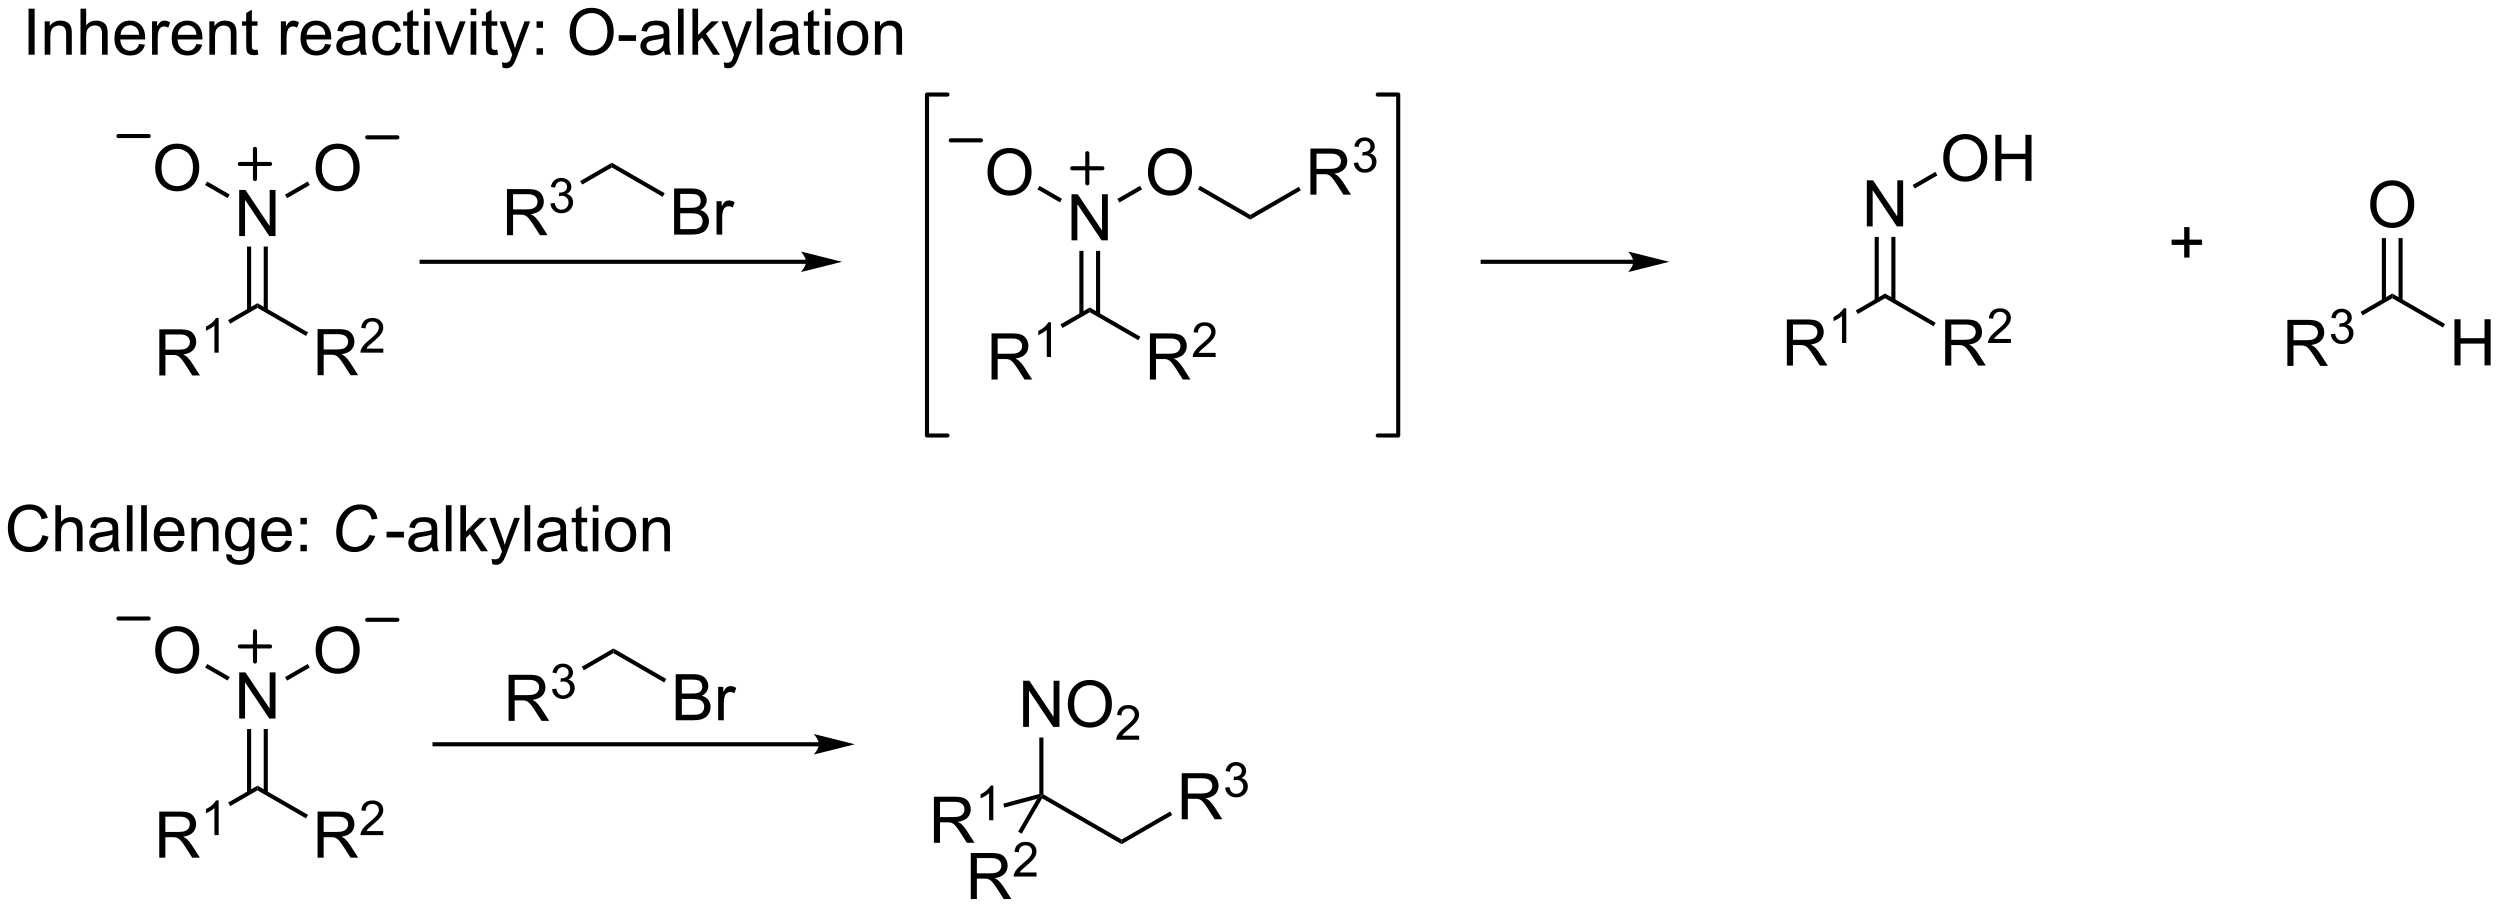 <?xml version="1.0" encoding="UTF-8"?>
<!DOCTYPE svg PUBLIC '-//W3C//DTD SVG 1.0//EN'
          'http://www.w3.org/TR/2001/REC-SVG-20010904/DTD/svg10.dtd'>
<svg stroke-dasharray="none" shape-rendering="auto" xmlns="http://www.w3.org/2000/svg" font-family="'Dialog'" text-rendering="auto" width="852" fill-opacity="1" color-interpolation="auto" color-rendering="auto" preserveAspectRatio="xMidYMid meet" font-size="12px" viewBox="0 0 852 310" fill="black" xmlns:xlink="http://www.w3.org/1999/xlink" stroke="black" image-rendering="auto" stroke-miterlimit="10" stroke-linecap="square" stroke-linejoin="miter" font-style="normal" stroke-width="1" height="310" stroke-dashoffset="0" font-weight="normal" stroke-opacity="1"
><!--Generated by the Batik Graphics2D SVG Generator--><defs id="genericDefs"
  /><g
  ><defs id="defs1"
    ><clipPath clipPathUnits="userSpaceOnUse" id="clipPath1"
      ><path d="M2.463 2.044 L321.758 2.044 L321.758 117.945 L2.463 117.945 L2.463 2.044 Z"
      /></clipPath
      ><clipPath clipPathUnits="userSpaceOnUse" id="clipPath2"
      ><path d="M0.807 24.674 L0.807 137.352 L311.224 137.352 L311.224 24.674 Z"
      /></clipPath
    ></defs
    ><g transform="scale(2.667,2.667) translate(-2.463,-2.044) matrix(1.029,0,0,1.029,1.633,-23.335)"
    ><path d="M20.592 71.29 L20.592 65.563 L23.131 65.563 Q23.896 65.563 24.295 65.717 Q24.693 65.87 24.93 66.261 Q25.17 66.651 25.17 67.125 Q25.17 67.735 24.774 68.154 Q24.381 68.571 23.555 68.683 Q23.857 68.829 24.014 68.969 Q24.344 69.274 24.641 69.73 L25.639 71.29 L24.686 71.29 L23.928 70.097 Q23.594 69.581 23.378 69.308 Q23.165 69.034 22.995 68.925 Q22.826 68.816 22.649 68.774 Q22.521 68.745 22.227 68.745 L21.35 68.745 L21.35 71.29 L20.592 71.29 ZM21.35 68.089 L22.977 68.089 Q23.498 68.089 23.79 67.982 Q24.084 67.875 24.235 67.638 Q24.389 67.401 24.389 67.125 Q24.389 66.719 24.092 66.459 Q23.797 66.196 23.162 66.196 L21.35 66.196 L21.35 68.089 Z" stroke="none" clip-path="url(#clipPath2)"
    /></g
    ><g transform="matrix(2.743,0,0,2.743,-2.214,-67.678)"
    ><path d="M27.975 68.49 L27.448 68.49 L27.448 65.128 Q27.256 65.31 26.948 65.492 Q26.639 65.673 26.393 65.765 L26.393 65.255 Q26.835 65.046 27.165 64.751 Q27.497 64.454 27.635 64.177 L27.975 64.177 L27.975 68.49 Z" stroke="none" clip-path="url(#clipPath2)"
    /></g
    ><g transform="matrix(2.743,0,0,2.743,-2.214,-67.678)"
    ><path d="M29.405 64.885 L29.15 64.443 L32.791 62.34 L32.791 62.929 Z" stroke="none" clip-path="url(#clipPath2)"
    /></g
    ><g transform="matrix(2.743,0,0,2.743,-2.214,-67.678)"
    ><path d="M40.263 71.29 L40.263 65.563 L42.802 65.563 Q43.568 65.563 43.966 65.717 Q44.365 65.87 44.602 66.261 Q44.841 66.651 44.841 67.125 Q44.841 67.735 44.446 68.154 Q44.052 68.571 43.227 68.683 Q43.529 68.829 43.685 68.969 Q44.016 69.274 44.313 69.73 L45.31 71.29 L44.357 71.29 L43.599 70.097 Q43.266 69.581 43.05 69.308 Q42.836 69.034 42.667 68.925 Q42.498 68.816 42.321 68.774 Q42.193 68.745 41.899 68.745 L41.021 68.745 L41.021 71.29 L40.263 71.29 ZM41.021 68.089 L42.649 68.089 Q43.17 68.089 43.461 67.982 Q43.755 67.875 43.907 67.638 Q44.06 67.401 44.06 67.125 Q44.06 66.719 43.763 66.459 Q43.469 66.196 42.834 66.196 L41.021 66.196 L41.021 68.089 Z" stroke="none" clip-path="url(#clipPath2)"
    /></g
    ><g transform="matrix(2.743,0,0,2.743,-2.214,-67.678)"
    ><path d="M48.432 67.982 L48.432 68.49 L45.592 68.49 Q45.586 68.298 45.655 68.122 Q45.762 67.833 46 67.552 Q46.241 67.271 46.692 66.902 Q47.391 66.327 47.637 65.992 Q47.883 65.656 47.883 65.357 Q47.883 65.044 47.658 64.829 Q47.436 64.612 47.075 64.612 Q46.694 64.612 46.465 64.841 Q46.237 65.07 46.235 65.474 L45.692 65.419 Q45.748 64.812 46.112 64.495 Q46.475 64.177 47.086 64.177 Q47.705 64.177 48.065 64.521 Q48.426 64.862 48.426 65.368 Q48.426 65.626 48.321 65.876 Q48.215 66.124 47.969 66.4 Q47.725 66.675 47.157 67.156 Q46.682 67.554 46.547 67.697 Q46.413 67.839 46.325 67.982 L48.432 67.982 Z" stroke="none" clip-path="url(#clipPath2)"
    /></g
    ><g transform="matrix(2.743,0,0,2.743,-2.214,-67.678)"
    ><path d="M32.791 62.929 L32.791 62.34 L39.082 65.972 L38.827 66.414 Z" stroke="none" clip-path="url(#clipPath2)"
    /></g
    ><g transform="matrix(2.743,0,0,2.743,-2.214,-67.678)"
    ><path d="M30.526 54.001 L30.526 48.274 L31.305 48.274 L34.312 52.769 L34.312 48.274 L35.039 48.274 L35.039 54.001 L34.26 54.001 L31.252 49.501 L31.252 54.001 L30.526 54.001 Z" stroke="none" clip-path="url(#clipPath2)"
    /></g
    ><g transform="matrix(2.743,0,0,2.743,-2.214,-67.678)"
    ><path d="M34.082 63.233 L34.082 55.305 L33.572 55.305 L33.572 63.233 ZM32.011 63.233 L32.011 55.305 L31.5 55.305 L31.5 63.233 Z" stroke="none" clip-path="url(#clipPath2)"
    /></g
    ><g transform="matrix(2.743,0,0,2.743,-2.214,-67.678)"
    ><path d="M20.088 45.557 Q20.088 44.13 20.853 43.325 Q21.619 42.518 22.83 42.518 Q23.622 42.518 24.257 42.898 Q24.895 43.276 25.228 43.953 Q25.564 44.63 25.564 45.489 Q25.564 46.362 25.213 47.049 Q24.861 47.737 24.215 48.091 Q23.572 48.445 22.825 48.445 Q22.017 48.445 21.38 48.054 Q20.744 47.661 20.416 46.987 Q20.088 46.31 20.088 45.557 ZM20.869 45.568 Q20.869 46.604 21.424 47.2 Q21.981 47.794 22.822 47.794 Q23.676 47.794 24.228 47.193 Q24.783 46.591 24.783 45.487 Q24.783 44.786 24.546 44.265 Q24.309 43.745 23.853 43.458 Q23.4 43.169 22.833 43.169 Q22.028 43.169 21.447 43.724 Q20.869 44.276 20.869 45.568 Z" stroke="none" clip-path="url(#clipPath2)"
    /></g
    ><g transform="matrix(2.743,0,0,2.743,-2.214,-67.678)"
    ><path d="M29.349 48.844 L29.094 49.286 L26.292 47.668 L26.547 47.226 Z" stroke="none" clip-path="url(#clipPath2)"
    /></g
    ><g transform="matrix(2.743,0,0,2.743,-2.214,-67.678)"
    ><path d="M40.021 45.557 Q40.021 44.13 40.787 43.325 Q41.552 42.518 42.763 42.518 Q43.555 42.518 44.19 42.898 Q44.828 43.276 45.162 43.953 Q45.498 44.63 45.498 45.489 Q45.498 46.362 45.146 47.049 Q44.795 47.737 44.149 48.091 Q43.505 48.445 42.758 48.445 Q41.951 48.445 41.313 48.054 Q40.677 47.661 40.349 46.987 Q40.021 46.31 40.021 45.557 ZM40.802 45.568 Q40.802 46.604 41.357 47.2 Q41.914 47.794 42.755 47.794 Q43.61 47.794 44.162 47.193 Q44.716 46.591 44.716 45.487 Q44.716 44.786 44.48 44.265 Q44.242 43.745 43.787 43.458 Q43.334 43.169 42.766 43.169 Q41.961 43.169 41.38 43.724 Q40.802 44.276 40.802 45.568 Z" stroke="none" clip-path="url(#clipPath2)"
    /></g
    ><g transform="matrix(2.743,0,0,2.743,-2.214,-67.678)"
    ><path d="M36.473 49.295 L36.218 48.853 L39.04 47.223 L39.295 47.665 Z" stroke="none" clip-path="url(#clipPath2)"
    /></g
    ><g stroke-width="0.51" transform="matrix(2.743,0,0,2.743,-2.214,-67.678)" stroke-linejoin="round" stroke-linecap="round"
    ><path fill="none" d="M46.43 41.734 L50.18 41.734" clip-path="url(#clipPath2)"
    /></g
    ><g stroke-width="0.51" transform="matrix(2.743,0,0,2.743,-2.214,-67.678)" stroke-linejoin="round" stroke-linecap="round"
    ><path fill="none" d="M15.523 41.575 L19.273 41.575" clip-path="url(#clipPath2)"
    /></g
    ><g stroke-width="0.51" transform="matrix(2.743,0,0,2.743,-2.214,-67.678)" stroke-linejoin="round" stroke-linecap="round"
    ><path fill="none" d="M30.613 45.043 L34.363 45.043 M32.488 43.168 L32.488 46.918" clip-path="url(#clipPath2)"
    /></g
    ><g transform="matrix(2.743,0,0,2.743,-2.214,-67.678)"
    ><path d="M100.955 56.945 L53.196 56.945 L52.941 56.945 L52.941 57.455 L53.196 57.455 L100.955 57.455 L101.21 57.455 L101.21 56.945 L100.955 56.945 ZM105.419 57.2 L100.317 55.924 C100.317 55.924 100.955 56.642 100.955 57.2 C100.955 57.758 100.317 58.475 100.317 58.475 Z" stroke="none" clip-path="url(#clipPath2)"
    /></g
    ><g transform="matrix(2.743,0,0,2.743,-2.214,-67.678)"
    ><path d="M63.794 53.892 L63.794 48.165 L66.333 48.165 Q67.099 48.165 67.497 48.319 Q67.896 48.473 68.133 48.863 Q68.372 49.254 68.372 49.728 Q68.372 50.337 67.977 50.757 Q67.583 51.173 66.758 51.285 Q67.06 51.431 67.216 51.572 Q67.547 51.876 67.844 52.332 L68.841 53.892 L67.888 53.892 L67.13 52.699 Q66.797 52.184 66.581 51.91 Q66.367 51.637 66.198 51.527 Q66.029 51.418 65.852 51.376 Q65.724 51.348 65.43 51.348 L64.552 51.348 L64.552 53.892 L63.794 53.892 ZM64.552 50.691 L66.18 50.691 Q66.701 50.691 66.992 50.585 Q67.287 50.478 67.438 50.241 Q67.591 50.004 67.591 49.728 Q67.591 49.322 67.294 49.061 Q67 48.798 66.365 48.798 L64.552 48.798 L64.552 50.691 Z" stroke="none" clip-path="url(#clipPath2)"
    /></g
    ><g transform="matrix(2.743,0,0,2.743,-2.214,-67.678)"
    ><path d="M69.193 49.957 L69.721 49.887 Q69.812 50.336 70.029 50.533 Q70.248 50.731 70.562 50.731 Q70.934 50.731 71.189 50.473 Q71.447 50.215 71.447 49.834 Q71.447 49.471 71.209 49.236 Q70.973 49 70.606 49 Q70.457 49 70.234 49.059 L70.293 48.596 Q70.346 48.602 70.377 48.602 Q70.715 48.602 70.984 48.426 Q71.254 48.25 71.254 47.883 Q71.254 47.594 71.057 47.404 Q70.861 47.213 70.551 47.213 Q70.242 47.213 70.037 47.406 Q69.832 47.6 69.773 47.986 L69.246 47.893 Q69.344 47.361 69.686 47.07 Q70.029 46.779 70.539 46.779 Q70.891 46.779 71.186 46.93 Q71.482 47.08 71.639 47.342 Q71.795 47.602 71.795 47.895 Q71.795 48.174 71.644 48.402 Q71.496 48.631 71.203 48.766 Q71.584 48.854 71.795 49.131 Q72.006 49.406 72.006 49.822 Q72.006 50.385 71.596 50.777 Q71.186 51.168 70.559 51.168 Q69.994 51.168 69.619 50.832 Q69.246 50.494 69.193 49.957 Z" stroke="none" clip-path="url(#clipPath2)"
    /></g
    ><g transform="matrix(2.743,0,0,2.743,-2.214,-67.678)"
    ><path d="M73.141 47.607 L72.886 47.166 L76.822 44.893 L76.822 45.482 Z" stroke="none" clip-path="url(#clipPath2)"
    /></g
    ><g transform="matrix(2.743,0,0,2.743,-2.214,-67.678)"
    ><path d="M84.562 53.817 L84.562 48.09 L86.711 48.09 Q87.367 48.09 87.763 48.265 Q88.161 48.437 88.385 48.799 Q88.609 49.161 88.609 49.554 Q88.609 49.921 88.409 50.247 Q88.211 50.569 87.809 50.77 Q88.328 50.921 88.606 51.288 Q88.888 51.655 88.888 52.155 Q88.888 52.559 88.716 52.905 Q88.546 53.249 88.296 53.437 Q88.046 53.624 87.669 53.721 Q87.294 53.817 86.747 53.817 L84.562 53.817 ZM85.32 50.497 L86.559 50.497 Q87.062 50.497 87.281 50.429 Q87.57 50.343 87.716 50.145 Q87.864 49.944 87.864 49.645 Q87.864 49.359 87.726 49.142 Q87.591 48.926 87.336 48.846 Q87.083 48.765 86.466 48.765 L85.32 48.765 L85.32 50.497 ZM85.32 53.14 L86.747 53.14 Q87.114 53.14 87.263 53.114 Q87.523 53.067 87.698 52.958 Q87.875 52.848 87.987 52.64 Q88.101 52.429 88.101 52.155 Q88.101 51.835 87.937 51.601 Q87.773 51.364 87.481 51.267 Q87.192 51.171 86.645 51.171 L85.32 51.171 L85.32 53.14 ZM89.833 53.817 L89.833 49.669 L90.466 49.669 L90.466 50.296 Q90.708 49.856 90.911 49.715 Q91.117 49.575 91.364 49.575 Q91.718 49.575 92.086 49.801 L91.843 50.452 Q91.586 50.301 91.328 50.301 Q91.099 50.301 90.914 50.439 Q90.731 50.577 90.653 50.825 Q90.536 51.2 90.536 51.645 L90.536 53.817 L89.833 53.817 Z" stroke="none" clip-path="url(#clipPath2)"
    /></g
    ><g transform="matrix(2.743,0,0,2.743,-2.214,-67.678)"
    ><path d="M76.822 45.482 L76.822 44.893 L83.394 48.687 L83.138 49.129 Z" stroke="none" clip-path="url(#clipPath2)"
    /></g
    ><g transform="matrix(2.743,0,0,2.743,-2.214,-67.678)"
    ><path d="M124.002 71.825 L124.002 66.098 L126.541 66.098 Q127.306 66.098 127.705 66.252 Q128.103 66.406 128.34 66.796 Q128.58 67.187 128.58 67.661 Q128.58 68.27 128.184 68.69 Q127.791 69.106 126.965 69.218 Q127.267 69.364 127.424 69.505 Q127.754 69.809 128.051 70.265 L129.048 71.825 L128.095 71.825 L127.338 70.632 Q127.004 70.117 126.788 69.843 Q126.575 69.57 126.405 69.46 Q126.236 69.351 126.059 69.309 Q125.931 69.281 125.637 69.281 L124.759 69.281 L124.759 71.825 L124.002 71.825 ZM124.759 68.624 L126.387 68.624 Q126.908 68.624 127.2 68.518 Q127.494 68.411 127.645 68.174 Q127.799 67.937 127.799 67.661 Q127.799 67.255 127.502 66.994 Q127.207 66.731 126.572 66.731 L124.759 66.731 L124.759 68.624 Z" stroke="none" clip-path="url(#clipPath2)"
    /></g
    ><g transform="matrix(2.743,0,0,2.743,-2.214,-67.678)"
    ><path d="M131.385 69.025 L130.858 69.025 L130.858 65.664 Q130.666 65.845 130.358 66.027 Q130.049 66.209 129.803 66.3 L129.803 65.791 Q130.244 65.582 130.575 65.287 Q130.907 64.99 131.045 64.713 L131.385 64.713 L131.385 69.025 Z" stroke="none" clip-path="url(#clipPath2)"
    /></g
    ><g transform="matrix(2.743,0,0,2.743,-2.214,-67.678)"
    ><path d="M132.815 65.42 L132.56 64.978 L136.201 62.876 L136.201 63.465 Z" stroke="none" clip-path="url(#clipPath2)"
    /></g
    ><g transform="matrix(2.743,0,0,2.743,-2.214,-67.678)"
    ><path d="M143.673 71.825 L143.673 66.098 L146.212 66.098 Q146.978 66.098 147.376 66.252 Q147.775 66.406 148.012 66.796 Q148.251 67.187 148.251 67.661 Q148.251 68.27 147.856 68.69 Q147.462 69.106 146.637 69.218 Q146.939 69.364 147.095 69.505 Q147.426 69.809 147.723 70.265 L148.72 71.825 L147.767 71.825 L147.009 70.632 Q146.676 70.117 146.46 69.843 Q146.246 69.57 146.077 69.46 Q145.908 69.351 145.731 69.309 Q145.603 69.281 145.309 69.281 L144.431 69.281 L144.431 71.825 L143.673 71.825 ZM144.431 68.624 L146.059 68.624 Q146.579 68.624 146.871 68.518 Q147.165 68.411 147.316 68.174 Q147.47 67.937 147.47 67.661 Q147.47 67.255 147.173 66.994 Q146.879 66.731 146.244 66.731 L144.431 66.731 L144.431 68.624 Z" stroke="none" clip-path="url(#clipPath2)"
    /></g
    ><g transform="matrix(2.743,0,0,2.743,-2.214,-67.678)"
    ><path d="M151.842 68.517 L151.842 69.025 L149.002 69.025 Q148.996 68.834 149.064 68.658 Q149.172 68.369 149.41 68.088 Q149.65 67.806 150.101 67.437 Q150.801 66.863 151.047 66.527 Q151.293 66.191 151.293 65.892 Q151.293 65.58 151.068 65.365 Q150.846 65.148 150.484 65.148 Q150.103 65.148 149.875 65.377 Q149.647 65.605 149.644 66.009 L149.101 65.955 Q149.158 65.347 149.522 65.031 Q149.885 64.713 150.496 64.713 Q151.115 64.713 151.475 65.056 Q151.836 65.398 151.836 65.904 Q151.836 66.162 151.731 66.412 Q151.625 66.66 151.379 66.935 Q151.135 67.21 150.566 67.691 Q150.092 68.09 149.957 68.232 Q149.822 68.375 149.734 68.517 L151.842 68.517 Z" stroke="none" clip-path="url(#clipPath2)"
    /></g
    ><g transform="matrix(2.743,0,0,2.743,-2.214,-67.678)"
    ><path d="M136.201 63.465 L136.201 62.876 L142.492 66.508 L142.237 66.95 Z" stroke="none" clip-path="url(#clipPath2)"
    /></g
    ><g transform="matrix(2.743,0,0,2.743,-2.214,-67.678)"
    ><path d="M133.936 54.536 L133.936 48.81 L134.714 48.81 L137.722 53.304 L137.722 48.81 L138.449 48.81 L138.449 54.536 L137.67 54.536 L134.662 50.036 L134.662 54.536 L133.936 54.536 Z" stroke="none" clip-path="url(#clipPath2)"
    /></g
    ><g transform="matrix(2.743,0,0,2.743,-2.214,-67.678)"
    ><path d="M137.492 63.768 L137.492 55.84 L136.982 55.84 L136.982 63.768 ZM135.421 63.768 L135.421 55.84 L134.91 55.84 L134.91 63.768 Z" stroke="none" clip-path="url(#clipPath2)"
    /></g
    ><g transform="matrix(2.743,0,0,2.743,-2.214,-67.678)"
    ><path d="M123.498 46.093 Q123.498 44.666 124.263 43.861 Q125.029 43.053 126.24 43.053 Q127.032 43.053 127.667 43.434 Q128.305 43.811 128.638 44.488 Q128.974 45.166 128.974 46.025 Q128.974 46.897 128.623 47.585 Q128.271 48.272 127.625 48.626 Q126.982 48.981 126.235 48.981 Q125.427 48.981 124.789 48.59 Q124.154 48.197 123.826 47.522 Q123.498 46.845 123.498 46.093 ZM124.279 46.103 Q124.279 47.139 124.834 47.736 Q125.391 48.33 126.232 48.33 Q127.086 48.33 127.638 47.728 Q128.193 47.126 128.193 46.022 Q128.193 45.322 127.956 44.801 Q127.719 44.28 127.263 43.994 Q126.81 43.705 126.243 43.705 Q125.438 43.705 124.857 44.259 Q124.279 44.811 124.279 46.103 Z" stroke="none" clip-path="url(#clipPath2)"
    /></g
    ><g transform="matrix(2.743,0,0,2.743,-2.214,-67.678)"
    ><path d="M132.759 49.379 L132.504 49.821 L129.702 48.203 L129.957 47.761 Z" stroke="none" clip-path="url(#clipPath2)"
    /></g
    ><g transform="matrix(2.743,0,0,2.743,-2.214,-67.678)"
    ><path d="M143.431 46.093 Q143.431 44.666 144.197 43.861 Q144.962 43.053 146.173 43.053 Q146.965 43.053 147.6 43.434 Q148.238 43.811 148.572 44.488 Q148.908 45.166 148.908 46.025 Q148.908 46.897 148.556 47.585 Q148.204 48.272 147.559 48.626 Q146.915 48.981 146.168 48.981 Q145.361 48.981 144.723 48.59 Q144.087 48.197 143.759 47.522 Q143.431 46.845 143.431 46.093 ZM144.212 46.103 Q144.212 47.139 144.767 47.736 Q145.324 48.33 146.165 48.33 Q147.02 48.33 147.572 47.728 Q148.126 47.126 148.126 46.022 Q148.126 45.322 147.889 44.801 Q147.652 44.28 147.197 43.994 Q146.744 43.705 146.176 43.705 Q145.371 43.705 144.79 44.259 Q144.212 44.811 144.212 46.103 Z" stroke="none" clip-path="url(#clipPath2)"
    /></g
    ><g transform="matrix(2.743,0,0,2.743,-2.214,-67.678)"
    ><path d="M139.883 49.83 L139.628 49.388 L142.45 47.759 L142.705 48.201 Z" stroke="none" clip-path="url(#clipPath2)"
    /></g
    ><g stroke-width="0.51" transform="matrix(2.743,0,0,2.743,-2.214,-67.678)" stroke-linejoin="round" stroke-linecap="round"
    ><path fill="none" d="M118.933 42.11 L122.683 42.11" clip-path="url(#clipPath2)"
    /></g
    ><g stroke-width="0.51" transform="matrix(2.743,0,0,2.743,-2.214,-67.678)" stroke-linejoin="round" stroke-linecap="round"
    ><path fill="none" d="M134.023 45.579 L137.773 45.579 M135.898 43.704 L135.898 47.454" clip-path="url(#clipPath2)"
    /></g
    ><g transform="matrix(2.743,0,0,2.743,-2.214,-67.678)"
    ><path d="M149.636 48.202 L149.891 47.76 L156.143 51.367 L156.143 51.956 Z" stroke="none" clip-path="url(#clipPath2)"
    /></g
    ><g transform="matrix(2.743,0,0,2.743,-2.214,-67.678)"
    ><path d="M163.614 48.857 L163.614 43.13 L166.154 43.13 Q166.919 43.13 167.318 43.284 Q167.716 43.437 167.953 43.828 Q168.193 44.219 168.193 44.693 Q168.193 45.302 167.797 45.721 Q167.404 46.138 166.578 46.25 Q166.88 46.396 167.036 46.536 Q167.367 46.841 167.664 47.297 L168.661 48.857 L167.708 48.857 L166.95 47.664 Q166.617 47.148 166.401 46.875 Q166.187 46.601 166.018 46.492 Q165.849 46.383 165.672 46.341 Q165.544 46.312 165.25 46.312 L164.372 46.312 L164.372 48.857 L163.614 48.857 ZM164.372 45.656 L166 45.656 Q166.521 45.656 166.812 45.549 Q167.107 45.443 167.258 45.206 Q167.411 44.969 167.411 44.693 Q167.411 44.286 167.114 44.026 Q166.82 43.763 166.185 43.763 L164.372 43.763 L164.372 45.656 Z" stroke="none" clip-path="url(#clipPath2)"
    /></g
    ><g transform="matrix(2.743,0,0,2.743,-2.214,-67.678)"
    ><path d="M169.013 44.922 L169.541 44.852 Q169.633 45.301 169.85 45.498 Q170.068 45.695 170.383 45.695 Q170.754 45.695 171.01 45.438 Q171.268 45.18 171.268 44.799 Q171.268 44.435 171.029 44.201 Q170.793 43.965 170.426 43.965 Q170.277 43.965 170.055 44.023 L170.113 43.56 Q170.166 43.566 170.197 43.566 Q170.535 43.566 170.805 43.391 Q171.074 43.215 171.074 42.848 Q171.074 42.559 170.877 42.369 Q170.681 42.178 170.371 42.178 Q170.062 42.178 169.857 42.371 Q169.652 42.564 169.594 42.951 L169.066 42.857 Q169.164 42.326 169.506 42.035 Q169.85 41.744 170.359 41.744 Q170.711 41.744 171.006 41.895 Q171.303 42.045 171.459 42.307 Q171.615 42.566 171.615 42.859 Q171.615 43.139 171.465 43.367 Q171.316 43.596 171.023 43.73 Q171.404 43.818 171.615 44.096 Q171.826 44.371 171.826 44.787 Q171.826 45.35 171.416 45.742 Q171.006 46.133 170.379 46.133 Q169.814 46.133 169.439 45.797 Q169.066 45.459 169.013 44.922 Z" stroke="none" clip-path="url(#clipPath2)"
    /></g
    ><g transform="matrix(2.743,0,0,2.743,-2.214,-67.678)"
    ><path d="M156.143 51.956 L156.143 51.367 L162.178 47.882 L162.433 48.324 Z" stroke="none" clip-path="url(#clipPath2)"
    /></g
    ><g transform="matrix(2.743,0,0,2.743,-2.214,-67.678)"
    ><path d="M4.354 31.474 L4.354 25.747 L5.112 25.747 L5.112 31.474 L4.354 31.474 ZM6.358 31.474 L6.358 27.326 L6.991 27.326 L6.991 27.914 Q7.447 27.232 8.312 27.232 Q8.687 27.232 8.999 27.367 Q9.314 27.5 9.47 27.719 Q9.627 27.938 9.689 28.24 Q9.728 28.435 9.728 28.922 L9.728 31.474 L9.025 31.474 L9.025 28.951 Q9.025 28.521 8.942 28.307 Q8.861 28.094 8.653 27.969 Q8.444 27.841 8.163 27.841 Q7.713 27.841 7.387 28.128 Q7.061 28.412 7.061 29.208 L7.061 31.474 L6.358 31.474 ZM10.808 31.474 L10.808 25.747 L11.511 25.747 L11.511 27.802 Q12.003 27.232 12.753 27.232 Q13.214 27.232 13.552 27.414 Q13.893 27.594 14.039 27.914 Q14.185 28.234 14.185 28.844 L14.185 31.474 L13.482 31.474 L13.482 28.844 Q13.482 28.318 13.253 28.078 Q13.026 27.836 12.607 27.836 Q12.295 27.836 12.018 28 Q11.745 28.162 11.628 28.44 Q11.511 28.716 11.511 29.203 L11.511 31.474 L10.808 31.474 ZM18.095 30.138 L18.822 30.227 Q18.65 30.865 18.184 31.216 Q17.72 31.568 16.999 31.568 Q16.087 31.568 15.554 31.008 Q15.022 30.445 15.022 29.435 Q15.022 28.388 15.562 27.81 Q16.101 27.232 16.96 27.232 Q17.791 27.232 18.317 27.799 Q18.845 28.365 18.845 29.391 Q18.845 29.453 18.843 29.578 L15.749 29.578 Q15.788 30.263 16.134 30.628 Q16.483 30.99 17.002 30.99 Q17.39 30.99 17.663 30.787 Q17.936 30.583 18.095 30.138 ZM15.788 29 L18.103 29 Q18.056 28.477 17.837 28.216 Q17.502 27.81 16.968 27.81 Q16.483 27.81 16.153 28.136 Q15.822 28.458 15.788 29 ZM19.698 31.474 L19.698 27.326 L20.331 27.326 L20.331 27.953 Q20.573 27.513 20.776 27.372 Q20.982 27.232 21.23 27.232 Q21.584 27.232 21.951 27.458 L21.709 28.109 Q21.451 27.958 21.193 27.958 Q20.964 27.958 20.779 28.096 Q20.597 28.234 20.518 28.482 Q20.401 28.857 20.401 29.302 L20.401 31.474 L19.698 31.474 ZM25.209 30.138 L25.935 30.227 Q25.763 30.865 25.297 31.216 Q24.834 31.568 24.112 31.568 Q23.201 31.568 22.667 31.008 Q22.136 30.445 22.136 29.435 Q22.136 28.388 22.675 27.81 Q23.214 27.232 24.073 27.232 Q24.904 27.232 25.43 27.799 Q25.959 28.365 25.959 29.391 Q25.959 29.453 25.956 29.578 L22.862 29.578 Q22.901 30.263 23.248 30.628 Q23.597 30.99 24.115 30.99 Q24.503 30.99 24.776 30.787 Q25.05 30.583 25.209 30.138 ZM22.901 29 L25.216 29 Q25.17 28.477 24.951 28.216 Q24.615 27.81 24.081 27.81 Q23.597 27.81 23.266 28.136 Q22.935 28.458 22.901 29 ZM26.819 31.474 L26.819 27.326 L27.452 27.326 L27.452 27.914 Q27.908 27.232 28.772 27.232 Q29.147 27.232 29.46 27.367 Q29.775 27.5 29.931 27.719 Q30.087 27.938 30.15 28.24 Q30.189 28.435 30.189 28.922 L30.189 31.474 L29.486 31.474 L29.486 28.951 Q29.486 28.521 29.403 28.307 Q29.322 28.094 29.114 27.969 Q28.905 27.841 28.624 27.841 Q28.174 27.841 27.848 28.128 Q27.522 28.412 27.522 29.208 L27.522 31.474 L26.819 31.474 ZM32.802 30.844 L32.904 31.466 Q32.607 31.529 32.373 31.529 Q31.99 31.529 31.779 31.409 Q31.568 31.287 31.482 31.089 Q31.396 30.891 31.396 30.258 L31.396 27.872 L30.881 27.872 L30.881 27.326 L31.396 27.326 L31.396 26.297 L32.097 25.875 L32.097 27.326 L32.802 27.326 L32.802 27.872 L32.097 27.872 L32.097 30.297 Q32.097 30.599 32.133 30.685 Q32.17 30.771 32.253 30.823 Q32.339 30.872 32.495 30.872 Q32.612 30.872 32.802 30.844 ZM35.706 31.474 L35.706 27.326 L36.339 27.326 L36.339 27.953 Q36.581 27.513 36.784 27.372 Q36.99 27.232 37.237 27.232 Q37.591 27.232 37.959 27.458 L37.716 28.109 Q37.459 27.958 37.201 27.958 Q36.972 27.958 36.787 28.096 Q36.605 28.234 36.526 28.482 Q36.409 28.857 36.409 29.302 L36.409 31.474 L35.706 31.474 ZM41.216 30.138 L41.943 30.227 Q41.771 30.865 41.305 31.216 Q40.841 31.568 40.12 31.568 Q39.209 31.568 38.675 31.008 Q38.144 30.445 38.144 29.435 Q38.144 28.388 38.683 27.81 Q39.222 27.232 40.081 27.232 Q40.912 27.232 41.438 27.799 Q41.966 28.365 41.966 29.391 Q41.966 29.453 41.964 29.578 L38.87 29.578 Q38.909 30.263 39.255 30.628 Q39.605 30.99 40.123 30.99 Q40.511 30.99 40.784 30.787 Q41.058 30.583 41.216 30.138 ZM38.909 29 L41.224 29 Q41.177 28.477 40.959 28.216 Q40.623 27.81 40.089 27.81 Q39.605 27.81 39.274 28.136 Q38.943 28.458 38.909 29 ZM45.533 30.961 Q45.142 31.294 44.78 31.432 Q44.421 31.568 44.007 31.568 Q43.322 31.568 42.955 31.234 Q42.587 30.898 42.587 30.38 Q42.587 30.076 42.725 29.823 Q42.866 29.57 43.09 29.419 Q43.314 29.266 43.595 29.188 Q43.804 29.133 44.22 29.083 Q45.072 28.982 45.475 28.841 Q45.478 28.695 45.478 28.656 Q45.478 28.227 45.28 28.052 Q45.009 27.812 44.478 27.812 Q43.983 27.812 43.746 27.987 Q43.509 28.162 43.397 28.602 L42.71 28.508 Q42.804 28.068 43.017 27.797 Q43.233 27.523 43.64 27.378 Q44.046 27.232 44.58 27.232 Q45.111 27.232 45.442 27.357 Q45.775 27.482 45.931 27.672 Q46.087 27.859 46.15 28.148 Q46.187 28.328 46.187 28.797 L46.187 29.734 Q46.187 30.716 46.231 30.977 Q46.275 31.234 46.408 31.474 L45.673 31.474 Q45.564 31.255 45.533 30.961 ZM45.475 29.391 Q45.093 29.547 44.327 29.656 Q43.892 29.719 43.712 29.797 Q43.533 29.875 43.434 30.026 Q43.337 30.177 43.337 30.359 Q43.337 30.641 43.551 30.828 Q43.765 31.016 44.173 31.016 Q44.58 31.016 44.895 30.839 Q45.212 30.662 45.361 30.352 Q45.475 30.115 45.475 29.648 L45.475 29.391 ZM49.982 29.953 L50.675 30.044 Q50.56 30.758 50.094 31.164 Q49.628 31.568 48.948 31.568 Q48.097 31.568 47.578 31.011 Q47.06 30.453 47.06 29.414 Q47.06 28.742 47.282 28.24 Q47.505 27.734 47.961 27.484 Q48.417 27.232 48.951 27.232 Q49.628 27.232 50.058 27.573 Q50.487 27.914 50.607 28.544 L49.925 28.648 Q49.826 28.232 49.578 28.021 Q49.331 27.81 48.98 27.81 Q48.448 27.81 48.115 28.19 Q47.784 28.57 47.784 29.396 Q47.784 30.232 48.105 30.612 Q48.425 30.99 48.94 30.99 Q49.355 30.99 49.63 30.737 Q49.909 30.482 49.982 29.953 ZM52.81 30.844 L52.912 31.466 Q52.615 31.529 52.38 31.529 Q51.998 31.529 51.787 31.409 Q51.576 31.287 51.49 31.089 Q51.404 30.891 51.404 30.258 L51.404 27.872 L50.888 27.872 L50.888 27.326 L51.404 27.326 L51.404 26.297 L52.105 25.875 L52.105 27.326 L52.81 27.326 L52.81 27.872 L52.105 27.872 L52.105 30.297 Q52.105 30.599 52.141 30.685 Q52.177 30.771 52.261 30.823 Q52.347 30.872 52.503 30.872 Q52.62 30.872 52.81 30.844 ZM53.502 26.555 L53.502 25.747 L54.205 25.747 L54.205 26.555 L53.502 26.555 ZM53.502 31.474 L53.502 27.326 L54.205 27.326 L54.205 31.474 L53.502 31.474 ZM56.427 31.474 L54.849 27.326 L55.591 27.326 L56.482 29.81 Q56.628 30.211 56.748 30.646 Q56.841 30.318 57.011 29.857 L57.933 27.326 L58.654 27.326 L57.084 31.474 L56.427 31.474 ZM59.279 26.555 L59.279 25.747 L59.982 25.747 L59.982 26.555 L59.279 26.555 ZM59.279 31.474 L59.279 27.326 L59.982 27.326 L59.982 31.474 L59.279 31.474 ZM62.587 30.844 L62.689 31.466 Q62.392 31.529 62.158 31.529 Q61.775 31.529 61.564 31.409 Q61.353 31.287 61.267 31.089 Q61.181 30.891 61.181 30.258 L61.181 27.872 L60.666 27.872 L60.666 27.326 L61.181 27.326 L61.181 26.297 L61.882 25.875 L61.882 27.326 L62.587 27.326 L62.587 27.872 L61.882 27.872 L61.882 30.297 Q61.882 30.599 61.918 30.685 Q61.955 30.771 62.038 30.823 Q62.124 30.872 62.28 30.872 Q62.397 30.872 62.587 30.844 ZM63.245 33.073 L63.167 32.411 Q63.396 32.474 63.568 32.474 Q63.802 32.474 63.943 32.396 Q64.084 32.318 64.175 32.177 Q64.24 32.073 64.388 31.654 Q64.409 31.596 64.451 31.482 L62.878 27.326 L63.636 27.326 L64.498 29.727 Q64.667 30.185 64.8 30.688 Q64.92 30.203 65.089 29.742 L65.974 27.326 L66.677 27.326 L65.099 31.544 Q64.847 32.229 64.706 32.487 Q64.519 32.833 64.276 32.995 Q64.034 33.159 63.698 33.159 Q63.495 33.159 63.245 33.073 ZM67.472 28.125 L67.472 27.326 L68.271 27.326 L68.271 28.125 L67.472 28.125 ZM67.472 31.474 L67.472 30.672 L68.271 30.672 L68.271 31.474 L67.472 31.474 ZM71.581 28.685 Q71.581 27.258 72.347 26.453 Q73.112 25.646 74.323 25.646 Q75.115 25.646 75.75 26.026 Q76.388 26.404 76.722 27.081 Q77.058 27.758 77.058 28.617 Q77.058 29.49 76.706 30.177 Q76.355 30.865 75.709 31.219 Q75.065 31.573 74.318 31.573 Q73.511 31.573 72.873 31.182 Q72.237 30.789 71.909 30.115 Q71.581 29.438 71.581 28.685 ZM72.362 28.695 Q72.362 29.732 72.917 30.328 Q73.474 30.922 74.315 30.922 Q75.17 30.922 75.722 30.32 Q76.276 29.719 76.276 28.615 Q76.276 27.914 76.039 27.393 Q75.802 26.872 75.347 26.586 Q74.894 26.297 74.326 26.297 Q73.521 26.297 72.94 26.852 Q72.362 27.404 72.362 28.695 ZM77.671 29.755 L77.671 29.047 L79.83 29.047 L79.83 29.755 L77.671 29.755 ZM83.314 30.961 Q82.924 31.294 82.561 31.432 Q82.202 31.568 81.788 31.568 Q81.103 31.568 80.736 31.234 Q80.369 30.898 80.369 30.38 Q80.369 30.076 80.507 29.823 Q80.647 29.57 80.871 29.419 Q81.095 29.266 81.377 29.188 Q81.585 29.133 82.002 29.083 Q82.853 28.982 83.257 28.841 Q83.259 28.695 83.259 28.656 Q83.259 28.227 83.061 28.052 Q82.791 27.812 82.259 27.812 Q81.765 27.812 81.528 27.987 Q81.291 28.162 81.179 28.602 L80.491 28.508 Q80.585 28.068 80.799 27.797 Q81.015 27.523 81.421 27.378 Q81.827 27.232 82.361 27.232 Q82.892 27.232 83.223 27.357 Q83.556 27.482 83.713 27.672 Q83.869 27.859 83.931 28.148 Q83.968 28.328 83.968 28.797 L83.968 29.734 Q83.968 30.716 84.012 30.977 Q84.056 31.234 84.189 31.474 L83.455 31.474 Q83.345 31.255 83.314 30.961 ZM83.257 29.391 Q82.874 29.547 82.108 29.656 Q81.674 29.719 81.494 29.797 Q81.314 29.875 81.215 30.026 Q81.119 30.177 81.119 30.359 Q81.119 30.641 81.332 30.828 Q81.546 31.016 81.955 31.016 Q82.361 31.016 82.676 30.839 Q82.994 30.662 83.142 30.352 Q83.257 30.115 83.257 29.648 L83.257 29.391 ZM85.042 31.474 L85.042 25.747 L85.745 25.747 L85.745 31.474 L85.042 31.474 ZM86.838 31.474 L86.838 25.747 L87.541 25.747 L87.541 29.013 L89.205 27.326 L90.116 27.326 L88.53 28.865 L90.275 31.474 L89.408 31.474 L88.038 29.352 L87.541 29.828 L87.541 31.474 L86.838 31.474 ZM90.804 33.073 L90.725 32.411 Q90.955 32.474 91.127 32.474 Q91.361 32.474 91.502 32.396 Q91.642 32.318 91.733 32.177 Q91.799 32.073 91.947 31.654 Q91.968 31.596 92.009 31.482 L90.436 27.326 L91.194 27.326 L92.056 29.727 Q92.225 30.185 92.358 30.688 Q92.478 30.203 92.647 29.742 L93.533 27.326 L94.236 27.326 L92.658 31.544 Q92.405 32.229 92.265 32.487 Q92.077 32.833 91.835 32.995 Q91.593 33.159 91.257 33.159 Q91.054 33.159 90.804 33.073 ZM94.819 31.474 L94.819 25.747 L95.522 25.747 L95.522 31.474 L94.819 31.474 ZM99.318 30.961 Q98.927 31.294 98.565 31.432 Q98.206 31.568 97.792 31.568 Q97.107 31.568 96.74 31.234 Q96.373 30.898 96.373 30.38 Q96.373 30.076 96.511 29.823 Q96.651 29.57 96.875 29.419 Q97.099 29.266 97.38 29.188 Q97.589 29.133 98.005 29.083 Q98.857 28.982 99.261 28.841 Q99.263 28.695 99.263 28.656 Q99.263 28.227 99.065 28.052 Q98.795 27.812 98.263 27.812 Q97.769 27.812 97.531 27.987 Q97.295 28.162 97.183 28.602 L96.495 28.508 Q96.589 28.068 96.802 27.797 Q97.019 27.523 97.425 27.378 Q97.831 27.232 98.365 27.232 Q98.896 27.232 99.227 27.357 Q99.56 27.482 99.716 27.672 Q99.873 27.859 99.935 28.148 Q99.972 28.328 99.972 28.797 L99.972 29.734 Q99.972 30.716 100.016 30.977 Q100.06 31.234 100.193 31.474 L99.459 31.474 Q99.349 31.255 99.318 30.961 ZM99.261 29.391 Q98.878 29.547 98.112 29.656 Q97.677 29.719 97.498 29.797 Q97.318 29.875 97.219 30.026 Q97.123 30.177 97.123 30.359 Q97.123 30.641 97.336 30.828 Q97.55 31.016 97.959 31.016 Q98.365 31.016 98.68 30.839 Q98.998 30.662 99.146 30.352 Q99.261 30.115 99.261 29.648 L99.261 29.391 ZM102.595 30.844 L102.697 31.466 Q102.4 31.529 102.166 31.529 Q101.783 31.529 101.572 31.409 Q101.361 31.287 101.275 31.089 Q101.189 30.891 101.189 30.258 L101.189 27.872 L100.674 27.872 L100.674 27.326 L101.189 27.326 L101.189 26.297 L101.89 25.875 L101.89 27.326 L102.595 27.326 L102.595 27.872 L101.89 27.872 L101.89 30.297 Q101.89 30.599 101.926 30.685 Q101.963 30.771 102.046 30.823 Q102.132 30.872 102.288 30.872 Q102.405 30.872 102.595 30.844 ZM103.287 26.555 L103.287 25.747 L103.99 25.747 L103.99 26.555 L103.287 26.555 ZM103.287 31.474 L103.287 27.326 L103.99 27.326 L103.99 31.474 L103.287 31.474 ZM104.799 29.398 Q104.799 28.247 105.439 27.693 Q105.975 27.232 106.744 27.232 Q107.6 27.232 108.142 27.792 Q108.686 28.352 108.686 29.341 Q108.686 30.141 108.444 30.602 Q108.205 31.06 107.746 31.315 Q107.288 31.568 106.744 31.568 Q105.874 31.568 105.335 31.011 Q104.799 30.451 104.799 29.398 ZM105.522 29.398 Q105.522 30.195 105.869 30.594 Q106.218 30.99 106.744 30.99 Q107.267 30.99 107.614 30.591 Q107.963 30.193 107.963 29.375 Q107.963 28.607 107.614 28.211 Q107.265 27.812 106.744 27.812 Q106.218 27.812 105.869 28.208 Q105.522 28.602 105.522 29.398 ZM109.511 31.474 L109.511 27.326 L110.144 27.326 L110.144 27.914 Q110.599 27.232 111.464 27.232 Q111.839 27.232 112.151 27.367 Q112.466 27.5 112.623 27.719 Q112.779 27.938 112.841 28.24 Q112.88 28.435 112.88 28.922 L112.88 31.474 L112.177 31.474 L112.177 28.951 Q112.177 28.521 112.094 28.307 Q112.013 28.094 111.805 27.969 Q111.597 27.841 111.315 27.841 Q110.865 27.841 110.539 28.128 Q110.214 28.412 110.214 29.208 L110.214 31.474 L109.511 31.474 Z" stroke="none" clip-path="url(#clipPath2)"
    /></g
    ><g stroke-width="0.51" transform="matrix(2.743,0,0,2.743,-2.214,-67.678)" stroke-linejoin="round" stroke-linecap="round"
    ><path fill="none" d="M171.984 78.78 L174.525 78.78 L174.525 36.419 L171.984 36.419" clip-path="url(#clipPath2)"
    /></g
    ><g stroke-width="0.51" transform="matrix(2.743,0,0,2.743,-2.214,-67.678)" stroke-linejoin="round" stroke-linecap="round"
    ><path fill="none" d="M118.522 36.419 L115.98 36.419 L115.98 78.78 L118.522 78.78" clip-path="url(#clipPath2)"
    /></g
    ><g transform="matrix(2.743,0,0,2.743,-2.214,-67.678)"
    ><path d="M203.736 56.945 L185.023 56.945 L184.767 56.945 L184.767 57.455 L185.023 57.455 L203.736 57.455 L203.991 57.455 L203.991 56.945 L203.736 56.945 ZM208.201 57.2 L203.099 55.924 C203.099 55.924 203.736 56.642 203.736 57.2 C203.736 57.758 203.099 58.475 203.099 58.475 Z" stroke="none" clip-path="url(#clipPath2)"
    /></g
    ><g transform="matrix(2.743,0,0,2.743,-2.214,-67.678)"
    ><path d="M222.812 70.091 L222.812 64.364 L225.351 64.364 Q226.117 64.364 226.516 64.518 Q226.914 64.671 227.151 65.062 Q227.391 65.453 227.391 65.927 Q227.391 66.536 226.995 66.955 Q226.601 67.372 225.776 67.484 Q226.078 67.63 226.234 67.77 Q226.565 68.075 226.862 68.531 L227.859 70.091 L226.906 70.091 L226.148 68.898 Q225.815 68.382 225.599 68.109 Q225.385 67.835 225.216 67.726 Q225.047 67.617 224.87 67.575 Q224.742 67.546 224.448 67.546 L223.57 67.546 L223.57 70.091 L222.812 70.091 ZM223.57 66.89 L225.198 66.89 Q225.719 66.89 226.01 66.783 Q226.305 66.677 226.456 66.44 Q226.609 66.203 226.609 65.927 Q226.609 65.52 226.312 65.26 Q226.018 64.997 225.383 64.997 L223.57 64.997 L223.57 66.89 Z" stroke="none" clip-path="url(#clipPath2)"
    /></g
    ><g transform="matrix(2.743,0,0,2.743,-2.214,-67.678)"
    ><path d="M230.196 67.291 L229.669 67.291 L229.669 63.929 Q229.477 64.111 229.169 64.293 Q228.86 64.474 228.614 64.566 L228.614 64.056 Q229.055 63.847 229.385 63.552 Q229.717 63.255 229.856 62.978 L230.196 62.978 L230.196 67.291 Z" stroke="none" clip-path="url(#clipPath2)"
    /></g
    ><g transform="matrix(2.743,0,0,2.743,-2.214,-67.678)"
    ><path d="M231.625 63.686 L231.37 63.244 L235.012 61.141 L235.012 61.731 Z" stroke="none" clip-path="url(#clipPath2)"
    /></g
    ><g transform="matrix(2.743,0,0,2.743,-2.214,-67.678)"
    ><path d="M242.484 70.091 L242.484 64.364 L245.023 64.364 Q245.789 64.364 246.187 64.518 Q246.586 64.671 246.823 65.062 Q247.062 65.453 247.062 65.927 Q247.062 66.536 246.666 66.955 Q246.273 67.372 245.448 67.484 Q245.75 67.63 245.906 67.77 Q246.237 68.075 246.534 68.531 L247.531 70.091 L246.578 70.091 L245.82 68.898 Q245.487 68.382 245.27 68.109 Q245.057 67.835 244.888 67.726 Q244.718 67.617 244.541 67.575 Q244.414 67.546 244.119 67.546 L243.242 67.546 L243.242 70.091 L242.484 70.091 ZM243.242 66.89 L244.869 66.89 Q245.39 66.89 245.682 66.783 Q245.976 66.677 246.127 66.44 Q246.281 66.203 246.281 65.927 Q246.281 65.52 245.984 65.26 Q245.69 64.997 245.054 64.997 L243.242 64.997 L243.242 66.89 Z" stroke="none" clip-path="url(#clipPath2)"
    /></g
    ><g transform="matrix(2.743,0,0,2.743,-2.214,-67.678)"
    ><path d="M250.653 66.783 L250.653 67.291 L247.813 67.291 Q247.807 67.099 247.875 66.923 Q247.983 66.634 248.221 66.353 Q248.461 66.072 248.912 65.703 Q249.612 65.129 249.858 64.793 Q250.104 64.457 250.104 64.158 Q250.104 63.845 249.879 63.63 Q249.656 63.414 249.295 63.414 Q248.914 63.414 248.686 63.642 Q248.457 63.871 248.455 64.275 L247.912 64.22 Q247.969 63.613 248.332 63.297 Q248.696 62.978 249.307 62.978 Q249.926 62.978 250.285 63.322 Q250.647 63.664 250.647 64.169 Q250.647 64.427 250.541 64.677 Q250.436 64.925 250.19 65.201 Q249.946 65.476 249.377 65.957 Q248.903 66.355 248.768 66.498 Q248.633 66.64 248.545 66.783 L250.653 66.783 Z" stroke="none" clip-path="url(#clipPath2)"
    /></g
    ><g transform="matrix(2.743,0,0,2.743,-2.214,-67.678)"
    ><path d="M235.012 61.731 L235.012 61.141 L241.302 64.773 L241.047 65.215 Z" stroke="none" clip-path="url(#clipPath2)"
    /></g
    ><g transform="matrix(2.743,0,0,2.743,-2.214,-67.678)"
    ><path d="M232.746 52.802 L232.746 47.075 L233.525 47.075 L236.533 51.57 L236.533 47.075 L237.26 47.075 L237.26 52.802 L236.481 52.802 L233.473 48.302 L233.473 52.802 L232.746 52.802 Z" stroke="none" clip-path="url(#clipPath2)"
    /></g
    ><g transform="matrix(2.743,0,0,2.743,-2.214,-67.678)"
    ><path d="M236.303 62.034 L236.303 54.106 L235.793 54.106 L235.793 62.034 ZM234.231 62.034 L234.231 54.106 L233.721 54.106 L233.721 62.034 Z" stroke="none" clip-path="url(#clipPath2)"
    /></g
    ><g transform="matrix(2.743,0,0,2.743,-2.214,-67.678)"
    ><path d="M272.176 56.672 L272.176 55.102 L270.616 55.102 L270.616 54.446 L272.176 54.446 L272.176 52.889 L272.84 52.889 L272.84 54.446 L274.397 54.446 L274.397 55.102 L272.84 55.102 L272.84 56.672 L272.176 56.672 Z" stroke="none" clip-path="url(#clipPath2)"
    /></g
    ><g transform="matrix(2.743,0,0,2.743,-2.214,-67.678)"
    ><path d="M285 70.141 L285 64.414 L287.539 64.414 Q288.304 64.414 288.703 64.568 Q289.101 64.721 289.338 65.112 Q289.578 65.503 289.578 65.977 Q289.578 66.586 289.182 67.005 Q288.789 67.422 287.963 67.534 Q288.265 67.68 288.422 67.82 Q288.752 68.125 289.049 68.581 L290.047 70.141 L289.094 70.141 L288.336 68.948 Q288.002 68.432 287.786 68.159 Q287.573 67.885 287.403 67.776 Q287.234 67.667 287.057 67.625 Q286.929 67.596 286.635 67.596 L285.757 67.596 L285.757 70.141 L285 70.141 ZM285.757 66.94 L287.385 66.94 Q287.906 66.94 288.198 66.833 Q288.492 66.727 288.643 66.49 Q288.797 66.253 288.797 65.977 Q288.797 65.57 288.5 65.31 Q288.205 65.047 287.57 65.047 L285.757 65.047 L285.757 66.94 Z" stroke="none" clip-path="url(#clipPath2)"
    /></g
    ><g transform="matrix(2.743,0,0,2.743,-2.214,-67.678)"
    ><path d="M290.399 66.206 L290.926 66.135 Q291.018 66.585 291.235 66.782 Q291.454 66.979 291.768 66.979 Q292.139 66.979 292.395 66.722 Q292.653 66.464 292.653 66.083 Q292.653 65.719 292.414 65.485 Q292.178 65.249 291.811 65.249 Q291.663 65.249 291.44 65.307 L291.498 64.844 Q291.551 64.85 291.582 64.85 Q291.92 64.85 292.19 64.675 Q292.459 64.499 292.459 64.132 Q292.459 63.843 292.262 63.653 Q292.067 63.462 291.756 63.462 Q291.448 63.462 291.243 63.655 Q291.038 63.848 290.979 64.235 L290.452 64.141 Q290.549 63.61 290.891 63.319 Q291.235 63.028 291.745 63.028 Q292.096 63.028 292.391 63.178 Q292.688 63.329 292.844 63.591 Q293 63.85 293 64.143 Q293 64.423 292.85 64.651 Q292.702 64.88 292.409 65.014 Q292.789 65.102 293 65.38 Q293.211 65.655 293.211 66.071 Q293.211 66.634 292.801 67.026 Q292.391 67.417 291.764 67.417 Q291.2 67.417 290.825 67.081 Q290.452 66.743 290.399 66.206 Z" stroke="none" clip-path="url(#clipPath2)"
    /></g
    ><g transform="matrix(2.743,0,0,2.743,-2.214,-67.678)"
    ><path d="M294.346 63.856 L294.091 63.414 L298.028 61.141 L298.028 61.731 Z" stroke="none" clip-path="url(#clipPath2)"
    /></g
    ><g transform="matrix(2.743,0,0,2.743,-2.214,-67.678)"
    ><path d="M305.76 70.066 L305.76 64.339 L306.518 64.339 L306.518 66.691 L309.494 66.691 L309.494 64.339 L310.252 64.339 L310.252 70.066 L309.494 70.066 L309.494 67.365 L306.518 67.365 L306.518 70.066 L305.76 70.066 Z" stroke="none" clip-path="url(#clipPath2)"
    /></g
    ><g transform="matrix(2.743,0,0,2.743,-2.214,-67.678)"
    ><path d="M298.028 61.731 L298.028 61.141 L304.584 64.927 L304.328 65.369 Z" stroke="none" clip-path="url(#clipPath2)"
    /></g
    ><g transform="matrix(2.743,0,0,2.743,-2.214,-67.678)"
    ><path d="M295.291 50.113 Q295.291 48.686 296.056 47.881 Q296.822 47.074 298.033 47.074 Q298.825 47.074 299.46 47.454 Q300.098 47.831 300.431 48.509 Q300.767 49.186 300.767 50.045 Q300.767 50.917 300.416 51.605 Q300.064 52.292 299.418 52.647 Q298.775 53.001 298.028 53.001 Q297.22 53.001 296.582 52.61 Q295.947 52.217 295.619 51.542 Q295.291 50.865 295.291 50.113 ZM296.072 50.123 Q296.072 51.16 296.627 51.756 Q297.184 52.35 298.025 52.35 Q298.879 52.35 299.431 51.748 Q299.986 51.147 299.986 50.042 Q299.986 49.342 299.749 48.821 Q299.512 48.3 299.056 48.014 Q298.603 47.725 298.035 47.725 Q297.231 47.725 296.65 48.279 Q296.072 48.831 296.072 50.123 Z" stroke="none" clip-path="url(#clipPath2)"
    /></g
    ><g transform="matrix(2.743,0,0,2.743,-2.214,-67.678)"
    ><path d="M299.318 62.034 L299.318 54.257 L298.808 54.257 L298.808 62.034 ZM297.247 62.034 L297.247 54.257 L296.737 54.257 L296.737 62.034 Z" stroke="none" clip-path="url(#clipPath2)"
    /></g
    ><g transform="matrix(2.743,0,0,2.743,-2.214,-67.678)"
    ><path d="M242.242 44.358 Q242.242 42.931 243.007 42.126 Q243.773 41.319 244.984 41.319 Q245.776 41.319 246.411 41.699 Q247.049 42.077 247.382 42.754 Q247.718 43.431 247.718 44.29 Q247.718 45.163 247.367 45.85 Q247.015 46.538 246.369 46.892 Q245.726 47.246 244.979 47.246 Q244.172 47.246 243.534 46.855 Q242.898 46.462 242.57 45.788 Q242.242 45.111 242.242 44.358 ZM243.023 44.369 Q243.023 45.405 243.578 46.001 Q244.135 46.595 244.976 46.595 Q245.83 46.595 246.382 45.994 Q246.937 45.392 246.937 44.288 Q246.937 43.587 246.7 43.066 Q246.463 42.546 246.007 42.259 Q245.554 41.97 244.987 41.97 Q244.182 41.97 243.601 42.525 Q243.023 43.077 243.023 44.369 ZM248.717 47.147 L248.717 41.421 L249.475 41.421 L249.475 43.772 L252.452 43.772 L252.452 41.421 L253.209 41.421 L253.209 47.147 L252.452 47.147 L252.452 44.447 L249.475 44.447 L249.475 47.147 L248.717 47.147 Z" stroke="none" clip-path="url(#clipPath2)"
    /></g
    ><g transform="matrix(2.743,0,0,2.743,-2.214,-67.678)"
    ><path d="M238.694 48.096 L238.439 47.654 L241.261 46.024 L241.516 46.466 Z" stroke="none" clip-path="url(#clipPath2)"
    /></g
    ><g transform="matrix(2.743,0,0,2.743,-2.214,-67.678)"
    ><path d="M20.592 131.233 L20.592 125.507 L23.131 125.507 Q23.896 125.507 24.295 125.66 Q24.693 125.814 24.93 126.205 Q25.17 126.595 25.17 127.069 Q25.17 127.678 24.774 128.098 Q24.381 128.514 23.555 128.626 Q23.857 128.772 24.014 128.913 Q24.344 129.218 24.641 129.673 L25.639 131.233 L24.686 131.233 L23.928 130.041 Q23.594 129.525 23.378 129.251 Q23.165 128.978 22.995 128.869 Q22.826 128.759 22.649 128.718 Q22.521 128.689 22.227 128.689 L21.35 128.689 L21.35 131.233 L20.592 131.233 ZM21.35 128.033 L22.977 128.033 Q23.498 128.033 23.79 127.926 Q24.084 127.819 24.235 127.582 Q24.389 127.345 24.389 127.069 Q24.389 126.663 24.092 126.403 Q23.797 126.139 23.162 126.139 L21.35 126.139 L21.35 128.033 Z" stroke="none" clip-path="url(#clipPath2)"
    /></g
    ><g transform="matrix(2.743,0,0,2.743,-2.214,-67.678)"
    ><path d="M27.975 128.433 L27.448 128.433 L27.448 125.072 Q27.256 125.254 26.948 125.435 Q26.639 125.617 26.393 125.709 L26.393 125.199 Q26.835 124.99 27.165 124.695 Q27.497 124.398 27.635 124.121 L27.975 124.121 L27.975 128.433 Z" stroke="none" clip-path="url(#clipPath2)"
    /></g
    ><g transform="matrix(2.743,0,0,2.743,-2.214,-67.678)"
    ><path d="M29.405 124.829 L29.15 124.387 L32.791 122.284 L32.791 122.873 Z" stroke="none" clip-path="url(#clipPath2)"
    /></g
    ><g transform="matrix(2.743,0,0,2.743,-2.214,-67.678)"
    ><path d="M40.263 131.233 L40.263 125.507 L42.802 125.507 Q43.568 125.507 43.966 125.66 Q44.365 125.814 44.602 126.205 Q44.841 126.595 44.841 127.069 Q44.841 127.678 44.446 128.098 Q44.052 128.514 43.227 128.626 Q43.529 128.772 43.685 128.913 Q44.016 129.218 44.313 129.673 L45.31 131.233 L44.357 131.233 L43.599 130.041 Q43.266 129.525 43.05 129.251 Q42.836 128.978 42.667 128.869 Q42.498 128.759 42.321 128.718 Q42.193 128.689 41.899 128.689 L41.021 128.689 L41.021 131.233 L40.263 131.233 ZM41.021 128.033 L42.649 128.033 Q43.17 128.033 43.461 127.926 Q43.755 127.819 43.907 127.582 Q44.06 127.345 44.06 127.069 Q44.06 126.663 43.763 126.403 Q43.469 126.139 42.834 126.139 L41.021 126.139 L41.021 128.033 Z" stroke="none" clip-path="url(#clipPath2)"
    /></g
    ><g transform="matrix(2.743,0,0,2.743,-2.214,-67.678)"
    ><path d="M48.432 127.925 L48.432 128.433 L45.592 128.433 Q45.586 128.242 45.655 128.066 Q45.762 127.777 46 127.496 Q46.241 127.214 46.692 126.845 Q47.391 126.271 47.637 125.935 Q47.883 125.599 47.883 125.3 Q47.883 124.988 47.658 124.773 Q47.436 124.556 47.075 124.556 Q46.694 124.556 46.465 124.785 Q46.237 125.013 46.235 125.418 L45.692 125.363 Q45.748 124.755 46.112 124.439 Q46.475 124.121 47.086 124.121 Q47.705 124.121 48.065 124.464 Q48.426 124.806 48.426 125.312 Q48.426 125.57 48.321 125.82 Q48.215 126.068 47.969 126.343 Q47.725 126.619 47.157 127.099 Q46.682 127.498 46.547 127.64 Q46.413 127.783 46.325 127.925 L48.432 127.925 Z" stroke="none" clip-path="url(#clipPath2)"
    /></g
    ><g transform="matrix(2.743,0,0,2.743,-2.214,-67.678)"
    ><path d="M32.791 122.873 L32.791 122.284 L39.082 125.916 L38.827 126.358 Z" stroke="none" clip-path="url(#clipPath2)"
    /></g
    ><g transform="matrix(2.743,0,0,2.743,-2.214,-67.678)"
    ><path d="M30.526 113.944 L30.526 108.218 L31.305 108.218 L34.312 112.713 L34.312 108.218 L35.039 108.218 L35.039 113.944 L34.26 113.944 L31.252 109.444 L31.252 113.944 L30.526 113.944 Z" stroke="none" clip-path="url(#clipPath2)"
    /></g
    ><g transform="matrix(2.743,0,0,2.743,-2.214,-67.678)"
    ><path d="M34.082 123.177 L34.082 115.248 L33.572 115.248 L33.572 123.177 ZM32.011 123.177 L32.011 115.248 L31.5 115.248 L31.5 123.177 Z" stroke="none" clip-path="url(#clipPath2)"
    /></g
    ><g transform="matrix(2.743,0,0,2.743,-2.214,-67.678)"
    ><path d="M20.088 105.501 Q20.088 104.074 20.853 103.269 Q21.619 102.462 22.83 102.462 Q23.622 102.462 24.257 102.842 Q24.895 103.219 25.228 103.897 Q25.564 104.574 25.564 105.433 Q25.564 106.305 25.213 106.993 Q24.861 107.68 24.215 108.035 Q23.572 108.389 22.825 108.389 Q22.017 108.389 21.38 107.998 Q20.744 107.605 20.416 106.93 Q20.088 106.253 20.088 105.501 ZM20.869 105.511 Q20.869 106.548 21.424 107.144 Q21.981 107.738 22.822 107.738 Q23.676 107.738 24.228 107.136 Q24.783 106.535 24.783 105.43 Q24.783 104.73 24.546 104.209 Q24.309 103.688 23.853 103.402 Q23.4 103.113 22.833 103.113 Q22.028 103.113 21.447 103.667 Q20.869 104.219 20.869 105.511 Z" stroke="none" clip-path="url(#clipPath2)"
    /></g
    ><g transform="matrix(2.743,0,0,2.743,-2.214,-67.678)"
    ><path d="M29.349 108.787 L29.094 109.229 L26.292 107.612 L26.547 107.17 Z" stroke="none" clip-path="url(#clipPath2)"
    /></g
    ><g transform="matrix(2.743,0,0,2.743,-2.214,-67.678)"
    ><path d="M40.021 105.501 Q40.021 104.074 40.787 103.269 Q41.552 102.462 42.763 102.462 Q43.555 102.462 44.19 102.842 Q44.828 103.219 45.162 103.897 Q45.498 104.574 45.498 105.433 Q45.498 106.305 45.146 106.993 Q44.795 107.68 44.149 108.035 Q43.505 108.389 42.758 108.389 Q41.951 108.389 41.313 107.998 Q40.677 107.605 40.349 106.93 Q40.021 106.253 40.021 105.501 ZM40.802 105.511 Q40.802 106.548 41.357 107.144 Q41.914 107.738 42.755 107.738 Q43.61 107.738 44.162 107.136 Q44.716 106.535 44.716 105.43 Q44.716 104.73 44.48 104.209 Q44.242 103.688 43.787 103.402 Q43.334 103.113 42.766 103.113 Q41.961 103.113 41.38 103.667 Q40.802 104.219 40.802 105.511 Z" stroke="none" clip-path="url(#clipPath2)"
    /></g
    ><g transform="matrix(2.743,0,0,2.743,-2.214,-67.678)"
    ><path d="M36.473 109.238 L36.218 108.796 L39.04 107.167 L39.295 107.609 Z" stroke="none" clip-path="url(#clipPath2)"
    /></g
    ><g stroke-width="0.51" transform="matrix(2.743,0,0,2.743,-2.214,-67.678)" stroke-linejoin="round" stroke-linecap="round"
    ><path fill="none" d="M46.43 101.678 L50.18 101.678" clip-path="url(#clipPath2)"
    /></g
    ><g stroke-width="0.51" transform="matrix(2.743,0,0,2.743,-2.214,-67.678)" stroke-linejoin="round" stroke-linecap="round"
    ><path fill="none" d="M15.523 101.518 L19.273 101.518" clip-path="url(#clipPath2)"
    /></g
    ><g stroke-width="0.51" transform="matrix(2.743,0,0,2.743,-2.214,-67.678)" stroke-linejoin="round" stroke-linecap="round"
    ><path fill="none" d="M30.613 104.987 L34.363 104.987 M32.488 103.112 L32.488 106.862" clip-path="url(#clipPath2)"
    /></g
    ><g transform="matrix(2.743,0,0,2.743,-2.214,-67.678)"
    ><path d="M6.084 91.158 L6.842 91.349 Q6.605 92.283 5.985 92.776 Q5.365 93.265 4.472 93.265 Q3.545 93.265 2.964 92.888 Q2.386 92.51 2.082 91.796 Q1.779 91.08 1.779 90.26 Q1.779 89.364 2.121 88.7 Q2.464 88.033 3.095 87.687 Q3.725 87.341 4.483 87.341 Q5.342 87.341 5.928 87.778 Q6.514 88.216 6.746 89.01 L5.998 89.184 Q5.8 88.559 5.42 88.276 Q5.043 87.989 4.467 87.989 Q3.808 87.989 3.363 88.307 Q2.92 88.622 2.74 89.156 Q2.561 89.69 2.561 90.255 Q2.561 90.987 2.774 91.531 Q2.988 92.075 3.436 92.346 Q3.886 92.614 4.41 92.614 Q5.045 92.614 5.485 92.247 Q5.928 91.88 6.084 91.158 ZM7.687 93.166 L7.687 87.44 L8.39 87.44 L8.39 89.494 Q8.882 88.924 9.632 88.924 Q10.093 88.924 10.432 89.106 Q10.773 89.286 10.919 89.606 Q11.065 89.927 11.065 90.536 L11.065 93.166 L10.361 93.166 L10.361 90.536 Q10.361 90.01 10.132 89.77 Q9.906 89.528 9.486 89.528 Q9.174 89.528 8.898 89.692 Q8.624 89.854 8.507 90.132 Q8.39 90.408 8.39 90.895 L8.39 93.166 L7.687 93.166 ZM14.842 92.653 Q14.451 92.987 14.089 93.124 Q13.73 93.26 13.316 93.26 Q12.631 93.26 12.264 92.927 Q11.897 92.591 11.897 92.072 Q11.897 91.768 12.035 91.515 Q12.175 91.263 12.399 91.112 Q12.623 90.958 12.904 90.88 Q13.113 90.825 13.529 90.776 Q14.381 90.674 14.785 90.533 Q14.787 90.388 14.787 90.349 Q14.787 89.919 14.589 89.744 Q14.319 89.505 13.787 89.505 Q13.293 89.505 13.056 89.679 Q12.819 89.854 12.707 90.294 L12.019 90.2 Q12.113 89.76 12.326 89.489 Q12.543 89.216 12.949 89.07 Q13.355 88.924 13.889 88.924 Q14.42 88.924 14.751 89.049 Q15.084 89.174 15.24 89.364 Q15.397 89.552 15.459 89.841 Q15.496 90.02 15.496 90.489 L15.496 91.427 Q15.496 92.408 15.54 92.669 Q15.584 92.927 15.717 93.166 L14.983 93.166 Q14.873 92.947 14.842 92.653 ZM14.785 91.083 Q14.402 91.239 13.636 91.349 Q13.201 91.411 13.022 91.489 Q12.842 91.567 12.743 91.718 Q12.647 91.869 12.647 92.052 Q12.647 92.333 12.86 92.52 Q13.074 92.708 13.483 92.708 Q13.889 92.708 14.204 92.531 Q14.522 92.354 14.67 92.044 Q14.785 91.807 14.785 91.341 L14.785 91.083 ZM16.57 93.166 L16.57 87.44 L17.273 87.44 L17.273 93.166 L16.57 93.166 ZM18.347 93.166 L18.347 87.44 L19.05 87.44 L19.05 93.166 L18.347 93.166 ZM22.979 91.83 L23.705 91.919 Q23.533 92.557 23.067 92.908 Q22.604 93.26 21.882 93.26 Q20.971 93.26 20.437 92.7 Q19.906 92.138 19.906 91.127 Q19.906 90.08 20.445 89.502 Q20.984 88.924 21.843 88.924 Q22.674 88.924 23.2 89.492 Q23.729 90.057 23.729 91.083 Q23.729 91.145 23.726 91.27 L20.632 91.27 Q20.671 91.955 21.018 92.32 Q21.367 92.682 21.885 92.682 Q22.273 92.682 22.546 92.479 Q22.82 92.276 22.979 91.83 ZM20.671 90.692 L22.986 90.692 Q22.94 90.169 22.721 89.908 Q22.385 89.502 21.851 89.502 Q21.367 89.502 21.036 89.828 Q20.705 90.151 20.671 90.692 ZM24.589 93.166 L24.589 89.018 L25.222 89.018 L25.222 89.606 Q25.678 88.924 26.543 88.924 Q26.918 88.924 27.23 89.059 Q27.545 89.192 27.701 89.411 Q27.858 89.63 27.92 89.932 Q27.959 90.127 27.959 90.614 L27.959 93.166 L27.256 93.166 L27.256 90.643 Q27.256 90.213 27.173 89.999 Q27.092 89.786 26.884 89.661 Q26.675 89.533 26.394 89.533 Q25.944 89.533 25.618 89.82 Q25.293 90.104 25.293 90.901 L25.293 93.166 L24.589 93.166 ZM28.908 93.51 L29.593 93.612 Q29.635 93.929 29.83 94.072 Q30.093 94.268 30.546 94.268 Q31.033 94.268 31.299 94.072 Q31.565 93.877 31.658 93.526 Q31.713 93.312 31.71 92.622 Q31.25 93.166 30.562 93.166 Q29.705 93.166 29.236 92.549 Q28.768 91.932 28.768 91.067 Q28.768 90.474 28.981 89.974 Q29.197 89.471 29.606 89.197 Q30.015 88.924 30.565 88.924 Q31.299 88.924 31.776 89.518 L31.776 89.018 L32.424 89.018 L32.424 92.604 Q32.424 93.572 32.226 93.976 Q32.031 94.382 31.601 94.617 Q31.174 94.851 30.549 94.851 Q29.807 94.851 29.348 94.515 Q28.893 94.182 28.908 93.51 ZM29.492 91.018 Q29.492 91.833 29.815 92.208 Q30.14 92.583 30.627 92.583 Q31.111 92.583 31.44 92.21 Q31.768 91.838 31.768 91.041 Q31.768 90.278 31.429 89.893 Q31.093 89.505 30.617 89.505 Q30.148 89.505 29.82 89.888 Q29.492 90.268 29.492 91.018 ZM36.326 91.83 L37.053 91.919 Q36.881 92.557 36.415 92.908 Q35.951 93.26 35.23 93.26 Q34.319 93.26 33.785 92.7 Q33.253 92.138 33.253 91.127 Q33.253 90.08 33.792 89.502 Q34.331 88.924 35.191 88.924 Q36.022 88.924 36.548 89.492 Q37.076 90.057 37.076 91.083 Q37.076 91.145 37.074 91.27 L33.98 91.27 Q34.019 91.955 34.365 92.32 Q34.714 92.682 35.233 92.682 Q35.621 92.682 35.894 92.479 Q36.167 92.276 36.326 91.83 ZM34.019 90.692 L36.334 90.692 Q36.287 90.169 36.069 89.908 Q35.733 89.502 35.199 89.502 Q34.714 89.502 34.384 89.828 Q34.053 90.151 34.019 90.692 ZM38.132 89.817 L38.132 89.018 L38.932 89.018 L38.932 89.817 L38.132 89.817 ZM38.132 93.166 L38.132 92.364 L38.932 92.364 L38.932 93.166 L38.132 93.166 Z" stroke="none" clip-path="url(#clipPath2)"
    /></g
    ><g transform="matrix(2.743,0,0,2.743,-2.214,-67.678)"
    ><path d="M46.679 91.151 L47.437 91.255 Q47.078 92.247 46.39 92.757 Q45.703 93.265 44.846 93.265 Q43.804 93.265 43.192 92.627 Q42.58 91.989 42.58 90.802 Q42.58 89.255 43.51 88.244 Q44.338 87.341 45.57 87.341 Q46.479 87.341 47.044 87.83 Q47.609 88.317 47.697 89.143 L46.984 89.208 Q46.869 88.588 46.515 88.281 Q46.164 87.974 45.604 87.974 Q44.554 87.974 43.906 88.908 Q43.343 89.713 43.343 90.817 Q43.343 91.7 43.776 92.166 Q44.211 92.63 44.906 92.63 Q45.499 92.63 45.979 92.244 Q46.461 91.856 46.679 91.151 Z" stroke="none" clip-path="url(#clipPath2)"
    /></g
    ><g transform="matrix(2.743,0,0,2.743,-2.214,-67.678)"
    ><path d="M48.834 91.447 L48.834 90.739 L50.993 90.739 L50.993 91.447 L48.834 91.447 ZM54.477 92.653 Q54.087 92.987 53.725 93.124 Q53.365 93.26 52.951 93.26 Q52.266 93.26 51.899 92.927 Q51.532 92.591 51.532 92.072 Q51.532 91.768 51.67 91.515 Q51.811 91.263 52.035 91.112 Q52.259 90.958 52.54 90.88 Q52.748 90.825 53.165 90.776 Q54.016 90.674 54.42 90.533 Q54.423 90.388 54.423 90.349 Q54.423 89.919 54.225 89.744 Q53.954 89.505 53.423 89.505 Q52.928 89.505 52.691 89.679 Q52.454 89.854 52.342 90.294 L51.654 90.2 Q51.748 89.76 51.962 89.489 Q52.178 89.216 52.584 89.07 Q52.99 88.924 53.524 88.924 Q54.056 88.924 54.386 89.049 Q54.719 89.174 54.876 89.364 Q55.032 89.552 55.094 89.841 Q55.131 90.02 55.131 90.489 L55.131 91.427 Q55.131 92.408 55.175 92.669 Q55.219 92.927 55.352 93.166 L54.618 93.166 Q54.509 92.947 54.477 92.653 ZM54.42 91.083 Q54.037 91.239 53.272 91.349 Q52.837 91.411 52.657 91.489 Q52.477 91.567 52.378 91.718 Q52.282 91.869 52.282 92.052 Q52.282 92.333 52.496 92.52 Q52.709 92.708 53.118 92.708 Q53.524 92.708 53.839 92.531 Q54.157 92.354 54.306 92.044 Q54.42 91.807 54.42 91.341 L54.42 91.083 ZM56.205 93.166 L56.205 87.44 L56.908 87.44 L56.908 93.166 L56.205 93.166 ZM58.001 93.166 L58.001 87.44 L58.704 87.44 L58.704 90.705 L60.368 89.018 L61.279 89.018 L59.694 90.557 L61.438 93.166 L60.571 93.166 L59.201 91.044 L58.704 91.52 L58.704 93.166 L58.001 93.166 ZM61.967 94.765 L61.889 94.104 Q62.118 94.166 62.29 94.166 Q62.524 94.166 62.665 94.088 Q62.806 94.01 62.897 93.869 Q62.962 93.765 63.11 93.346 Q63.131 93.289 63.173 93.174 L61.6 89.018 L62.358 89.018 L63.219 91.419 Q63.389 91.877 63.522 92.38 Q63.641 91.895 63.811 91.434 L64.696 89.018 L65.399 89.018 L63.821 93.237 Q63.569 93.921 63.428 94.179 Q63.24 94.526 62.998 94.687 Q62.756 94.851 62.42 94.851 Q62.217 94.851 61.967 94.765 ZM65.983 93.166 L65.983 87.44 L66.686 87.44 L66.686 93.166 L65.983 93.166 ZM70.481 92.653 Q70.091 92.987 69.729 93.124 Q69.369 93.26 68.955 93.26 Q68.27 93.26 67.903 92.927 Q67.536 92.591 67.536 92.072 Q67.536 91.768 67.674 91.515 Q67.815 91.263 68.038 91.112 Q68.263 90.958 68.544 90.88 Q68.752 90.825 69.169 90.776 Q70.02 90.674 70.424 90.533 Q70.427 90.388 70.427 90.349 Q70.427 89.919 70.229 89.744 Q69.958 89.505 69.427 89.505 Q68.932 89.505 68.695 89.679 Q68.458 89.854 68.346 90.294 L67.658 90.2 Q67.752 89.76 67.966 89.489 Q68.182 89.216 68.588 89.07 Q68.994 88.924 69.528 88.924 Q70.059 88.924 70.39 89.049 Q70.723 89.174 70.88 89.364 Q71.036 89.552 71.098 89.841 Q71.135 90.02 71.135 90.489 L71.135 91.427 Q71.135 92.408 71.179 92.669 Q71.223 92.927 71.356 93.166 L70.622 93.166 Q70.513 92.947 70.481 92.653 ZM70.424 91.083 Q70.041 91.239 69.275 91.349 Q68.841 91.411 68.661 91.489 Q68.481 91.567 68.382 91.718 Q68.286 91.869 68.286 92.052 Q68.286 92.333 68.499 92.52 Q68.713 92.708 69.122 92.708 Q69.528 92.708 69.843 92.531 Q70.161 92.354 70.309 92.044 Q70.424 91.807 70.424 91.341 L70.424 91.083 ZM73.759 92.536 L73.86 93.158 Q73.563 93.221 73.329 93.221 Q72.946 93.221 72.735 93.101 Q72.524 92.979 72.438 92.781 Q72.352 92.583 72.352 91.95 L72.352 89.565 L71.837 89.565 L71.837 89.018 L72.352 89.018 L72.352 87.989 L73.053 87.567 L73.053 89.018 L73.759 89.018 L73.759 89.565 L73.053 89.565 L73.053 91.989 Q73.053 92.291 73.089 92.377 Q73.126 92.463 73.209 92.515 Q73.295 92.565 73.451 92.565 Q73.569 92.565 73.759 92.536 ZM74.45 88.247 L74.45 87.44 L75.153 87.44 L75.153 88.247 L74.45 88.247 ZM74.45 93.166 L74.45 89.018 L75.153 89.018 L75.153 93.166 L74.45 93.166 ZM75.962 91.091 Q75.962 89.94 76.602 89.385 Q77.139 88.924 77.907 88.924 Q78.764 88.924 79.305 89.484 Q79.85 90.044 79.85 91.033 Q79.85 91.833 79.608 92.294 Q79.368 92.752 78.91 93.007 Q78.451 93.26 77.907 93.26 Q77.037 93.26 76.498 92.703 Q75.962 92.143 75.962 91.091 ZM76.686 91.091 Q76.686 91.888 77.032 92.286 Q77.381 92.682 77.907 92.682 Q78.43 92.682 78.777 92.283 Q79.126 91.885 79.126 91.067 Q79.126 90.299 78.777 89.903 Q78.428 89.505 77.907 89.505 Q77.381 89.505 77.032 89.901 Q76.686 90.294 76.686 91.091 ZM80.674 93.166 L80.674 89.018 L81.307 89.018 L81.307 89.606 Q81.763 88.924 82.627 88.924 Q83.002 88.924 83.315 89.059 Q83.63 89.192 83.786 89.411 Q83.942 89.63 84.005 89.932 Q84.044 90.127 84.044 90.614 L84.044 93.166 L83.341 93.166 L83.341 90.643 Q83.341 90.213 83.257 89.999 Q83.177 89.786 82.968 89.661 Q82.76 89.533 82.479 89.533 Q82.028 89.533 81.703 89.82 Q81.377 90.104 81.377 90.901 L81.377 93.166 L80.674 93.166 Z" stroke="none" clip-path="url(#clipPath2)"
    /></g
    ><g transform="matrix(2.743,0,0,2.743,-2.214,-67.678)"
    ><path d="M102.553 116.888 L54.795 116.888 L54.54 116.888 L54.54 117.399 L54.795 117.399 L102.553 117.399 L102.808 117.399 L102.808 116.888 L102.553 116.888 ZM107.018 117.144 L101.915 115.868 C101.915 115.868 102.553 116.586 102.553 117.144 C102.553 117.702 101.915 118.419 101.915 118.419 Z" stroke="none" clip-path="url(#clipPath2)"
    /></g
    ><g transform="matrix(2.743,0,0,2.743,-2.214,-67.678)"
    ><path d="M63.994 114.235 L63.994 108.509 L66.533 108.509 Q67.299 108.509 67.697 108.662 Q68.096 108.816 68.333 109.207 Q68.572 109.597 68.572 110.071 Q68.572 110.68 68.176 111.1 Q67.783 111.516 66.958 111.628 Q67.26 111.774 67.416 111.915 Q67.747 112.22 68.044 112.675 L69.041 114.235 L68.088 114.235 L67.33 113.043 Q66.997 112.527 66.781 112.253 Q66.567 111.98 66.398 111.871 Q66.228 111.761 66.051 111.72 Q65.924 111.691 65.629 111.691 L64.752 111.691 L64.752 114.235 L63.994 114.235 ZM64.752 111.035 L66.379 111.035 Q66.9 111.035 67.192 110.928 Q67.486 110.821 67.637 110.584 Q67.791 110.347 67.791 110.071 Q67.791 109.665 67.494 109.404 Q67.2 109.141 66.564 109.141 L64.752 109.141 L64.752 111.035 Z" stroke="none" clip-path="url(#clipPath2)"
    /></g
    ><g transform="matrix(2.743,0,0,2.743,-2.214,-67.678)"
    ><path d="M69.393 110.3 L69.921 110.23 Q70.012 110.679 70.229 110.877 Q70.448 111.074 70.762 111.074 Q71.133 111.074 71.389 110.816 Q71.647 110.558 71.647 110.177 Q71.647 109.814 71.409 109.58 Q71.172 109.343 70.805 109.343 Q70.657 109.343 70.434 109.402 L70.493 108.939 Q70.546 108.945 70.577 108.945 Q70.915 108.945 71.184 108.769 Q71.454 108.593 71.454 108.226 Q71.454 107.937 71.256 107.748 Q71.061 107.556 70.751 107.556 Q70.442 107.556 70.237 107.75 Q70.032 107.943 69.973 108.33 L69.446 108.236 Q69.543 107.705 69.885 107.414 Q70.229 107.123 70.739 107.123 Q71.09 107.123 71.385 107.273 Q71.682 107.424 71.838 107.685 Q71.995 107.945 71.995 108.238 Q71.995 108.517 71.844 108.746 Q71.696 108.974 71.403 109.109 Q71.784 109.197 71.995 109.474 Q72.206 109.75 72.206 110.166 Q72.206 110.728 71.796 111.121 Q71.385 111.511 70.758 111.511 Q70.194 111.511 69.819 111.175 Q69.446 110.838 69.393 110.3 Z" stroke="none" clip-path="url(#clipPath2)"
    /></g
    ><g transform="matrix(2.743,0,0,2.743,-2.214,-67.678)"
    ><path d="M73.341 107.951 L73.086 107.509 L77.022 105.236 L77.022 105.825 Z" stroke="none" clip-path="url(#clipPath2)"
    /></g
    ><g transform="matrix(2.743,0,0,2.743,-2.214,-67.678)"
    ><path d="M84.762 114.16 L84.762 108.434 L86.91 108.434 Q87.567 108.434 87.963 108.608 Q88.361 108.78 88.585 109.142 Q88.809 109.504 88.809 109.897 Q88.809 110.264 88.608 110.59 Q88.41 110.913 88.009 111.113 Q88.528 111.264 88.806 111.632 Q89.088 111.999 89.088 112.499 Q89.088 112.902 88.916 113.249 Q88.746 113.593 88.496 113.78 Q88.246 113.968 87.869 114.064 Q87.494 114.16 86.947 114.16 L84.762 114.16 ZM85.52 110.84 L86.759 110.84 Q87.262 110.84 87.481 110.772 Q87.77 110.686 87.916 110.488 Q88.064 110.288 88.064 109.988 Q88.064 109.702 87.926 109.486 Q87.791 109.27 87.535 109.189 Q87.283 109.108 86.666 109.108 L85.52 109.108 L85.52 110.84 ZM85.52 113.483 L86.947 113.483 Q87.314 113.483 87.463 113.457 Q87.723 113.41 87.897 113.301 Q88.075 113.192 88.186 112.983 Q88.301 112.772 88.301 112.499 Q88.301 112.178 88.137 111.944 Q87.973 111.707 87.681 111.611 Q87.392 111.514 86.845 111.514 L85.52 111.514 L85.52 113.483 ZM90.033 114.16 L90.033 110.012 L90.666 110.012 L90.666 110.639 Q90.908 110.199 91.111 110.059 Q91.317 109.918 91.564 109.918 Q91.918 109.918 92.285 110.145 L92.043 110.796 Q91.785 110.645 91.528 110.645 Q91.299 110.645 91.114 110.783 Q90.931 110.921 90.853 111.168 Q90.736 111.543 90.736 111.988 L90.736 114.16 L90.033 114.16 Z" stroke="none" clip-path="url(#clipPath2)"
    /></g
    ><g transform="matrix(2.743,0,0,2.743,-2.214,-67.678)"
    ><path d="M77.022 105.825 L77.022 105.236 L83.593 109.03 L83.338 109.472 Z" stroke="none" clip-path="url(#clipPath2)"
    /></g
    ><g transform="matrix(2.743,0,0,2.743,-2.214,-67.678)"
    ><path d="M130.283 123.862 L130.19 123.514 L130.445 123.366 L140.156 128.974 L140.156 129.563 Z" stroke="none" clip-path="url(#clipPath2)"
    /></g
    ><g transform="matrix(2.743,0,0,2.743,-2.214,-67.678)"
    ><path d="M127.924 114.98 L127.924 109.253 L128.702 109.253 L131.71 113.748 L131.71 109.253 L132.437 109.253 L132.437 114.98 L131.658 114.98 L128.65 110.48 L128.65 114.98 L127.924 114.98 ZM133.48 112.19 Q133.48 110.763 134.245 109.959 Q135.011 109.151 136.222 109.151 Q137.014 109.151 137.649 109.532 Q138.287 109.909 138.62 110.586 Q138.956 111.263 138.956 112.123 Q138.956 112.995 138.605 113.683 Q138.253 114.37 137.607 114.724 Q136.964 115.079 136.217 115.079 Q135.41 115.079 134.772 114.688 Q134.136 114.295 133.808 113.62 Q133.48 112.943 133.48 112.19 ZM134.261 112.201 Q134.261 113.237 134.816 113.834 Q135.373 114.427 136.214 114.427 Q137.068 114.427 137.62 113.826 Q138.175 113.224 138.175 112.12 Q138.175 111.42 137.938 110.899 Q137.701 110.378 137.245 110.091 Q136.792 109.802 136.225 109.802 Q135.42 109.802 134.839 110.357 Q134.261 110.909 134.261 112.201 Z" stroke="none" clip-path="url(#clipPath2)"
    /></g
    ><g transform="matrix(2.743,0,0,2.743,-2.214,-67.678)"
    ><path d="M142.336 116.072 L142.336 116.579 L139.496 116.579 Q139.49 116.388 139.559 116.212 Q139.666 115.923 139.904 115.642 Q140.145 115.361 140.596 114.992 Q141.295 114.417 141.541 114.082 Q141.787 113.746 141.787 113.447 Q141.787 113.134 141.562 112.919 Q141.34 112.703 140.979 112.703 Q140.598 112.703 140.369 112.931 Q140.141 113.16 140.139 113.564 L139.596 113.509 Q139.652 112.902 140.016 112.585 Q140.379 112.267 140.99 112.267 Q141.609 112.267 141.969 112.611 Q142.33 112.953 142.33 113.458 Q142.33 113.716 142.225 113.966 Q142.119 114.214 141.873 114.49 Q141.629 114.765 141.061 115.246 Q140.586 115.644 140.451 115.787 Q140.316 115.929 140.229 116.072 L142.336 116.072 Z" stroke="none" clip-path="url(#clipPath2)"
    /></g
    ><g transform="matrix(2.743,0,0,2.743,-2.214,-67.678)"
    ><path d="M130.445 123.366 L130.19 123.514 L129.934 123.318 L129.934 116.309 L130.445 116.309 Z" stroke="none" clip-path="url(#clipPath2)"
    /></g
    ><g transform="matrix(2.743,0,0,2.743,-2.214,-67.678)"
    ><path d="M147.628 126.464 L147.628 120.737 L150.167 120.737 Q150.933 120.737 151.331 120.891 Q151.73 121.044 151.967 121.435 Q152.206 121.826 152.206 122.3 Q152.206 122.909 151.81 123.328 Q151.417 123.745 150.592 123.857 Q150.894 124.003 151.05 124.143 Q151.381 124.448 151.678 124.904 L152.675 126.464 L151.722 126.464 L150.964 125.271 Q150.631 124.755 150.415 124.482 Q150.201 124.209 150.032 124.099 Q149.862 123.99 149.685 123.948 Q149.558 123.919 149.263 123.919 L148.386 123.919 L148.386 126.464 L147.628 126.464 ZM148.386 123.263 L150.013 123.263 Q150.534 123.263 150.826 123.156 Q151.12 123.05 151.271 122.813 Q151.425 122.576 151.425 122.3 Q151.425 121.893 151.128 121.633 Q150.834 121.37 150.198 121.37 L148.386 121.37 L148.386 123.263 Z" stroke="none" clip-path="url(#clipPath2)"
    /></g
    ><g transform="matrix(2.743,0,0,2.743,-2.214,-67.678)"
    ><path d="M153.027 122.529 L153.554 122.459 Q153.646 122.908 153.863 123.105 Q154.082 123.302 154.396 123.302 Q154.767 123.302 155.023 123.045 Q155.281 122.787 155.281 122.406 Q155.281 122.043 155.043 121.808 Q154.806 121.572 154.439 121.572 Q154.291 121.572 154.068 121.63 L154.127 121.168 Q154.179 121.174 154.211 121.174 Q154.548 121.174 154.818 120.998 Q155.088 120.822 155.088 120.455 Q155.088 120.166 154.89 119.976 Q154.695 119.785 154.385 119.785 Q154.076 119.785 153.871 119.978 Q153.666 120.171 153.607 120.558 L153.08 120.465 Q153.177 119.933 153.519 119.642 Q153.863 119.351 154.373 119.351 Q154.724 119.351 155.019 119.502 Q155.316 119.652 155.472 119.914 Q155.629 120.174 155.629 120.466 Q155.629 120.746 155.478 120.974 Q155.33 121.203 155.037 121.338 Q155.418 121.425 155.629 121.703 Q155.84 121.978 155.84 122.394 Q155.84 122.957 155.429 123.349 Q155.019 123.74 154.392 123.74 Q153.828 123.74 153.453 123.404 Q153.08 123.066 153.027 122.529 Z" stroke="none" clip-path="url(#clipPath2)"
    /></g
    ><g transform="matrix(2.743,0,0,2.743,-2.214,-67.678)"
    ><path d="M140.156 129.563 L140.156 128.974 L146.191 125.489 L146.446 125.931 Z" stroke="none" clip-path="url(#clipPath2)"
    /></g
    ><g transform="matrix(2.743,0,0,2.743,-2.214,-67.678)"
    ><path d="M116.839 129.387 L116.839 123.66 L119.378 123.66 Q120.144 123.66 120.542 123.814 Q120.94 123.968 121.177 124.358 Q121.417 124.749 121.417 125.223 Q121.417 125.832 121.021 126.251 Q120.628 126.668 119.802 126.78 Q120.104 126.926 120.261 127.067 Q120.591 127.371 120.888 127.827 L121.886 129.387 L120.933 129.387 L120.175 128.194 Q119.841 127.679 119.625 127.405 Q119.412 127.132 119.243 127.022 Q119.073 126.913 118.896 126.871 Q118.769 126.843 118.474 126.843 L117.597 126.843 L117.597 129.387 L116.839 129.387 ZM117.597 126.186 L119.224 126.186 Q119.745 126.186 120.037 126.08 Q120.331 125.973 120.482 125.736 Q120.636 125.499 120.636 125.223 Q120.636 124.817 120.339 124.556 Q120.044 124.293 119.409 124.293 L117.597 124.293 L117.597 126.186 Z" stroke="none" clip-path="url(#clipPath2)"
    /></g
    ><g transform="matrix(2.743,0,0,2.743,-2.214,-67.678)"
    ><path d="M124.222 126.587 L123.695 126.587 L123.695 123.226 Q123.504 123.407 123.195 123.589 Q122.886 123.77 122.64 123.862 L122.64 123.353 Q123.082 123.144 123.412 122.849 Q123.744 122.552 123.882 122.274 L124.222 122.274 L124.222 126.587 Z" stroke="none" clip-path="url(#clipPath2)"
    /></g
    ><g transform="matrix(2.743,0,0,2.743,-2.214,-67.678)"
    ><path d="M129.934 123.318 L130.19 123.514 L129.661 123.919 L125.59 125.008 L125.458 124.515 Z" stroke="none" clip-path="url(#clipPath2)"
    /></g
    ><g transform="matrix(2.743,0,0,2.743,-2.214,-67.678)"
    ><path d="M121.421 136.38 L121.421 130.654 L123.96 130.654 Q124.725 130.654 125.124 130.807 Q125.522 130.961 125.759 131.352 Q125.999 131.742 125.999 132.216 Q125.999 132.826 125.603 133.245 Q125.21 133.661 124.384 133.774 Q124.686 133.919 124.843 134.06 Q125.173 134.365 125.47 134.82 L126.468 136.38 L125.514 136.38 L124.757 135.188 Q124.423 134.672 124.207 134.399 Q123.993 134.125 123.824 134.016 Q123.655 133.906 123.478 133.865 Q123.35 133.836 123.056 133.836 L122.178 133.836 L122.178 136.38 L121.421 136.38 ZM122.178 133.18 L123.806 133.18 Q124.327 133.18 124.618 133.073 Q124.913 132.966 125.064 132.729 Q125.218 132.492 125.218 132.216 Q125.218 131.81 124.921 131.55 Q124.626 131.286 123.991 131.286 L122.178 131.286 L122.178 133.18 Z" stroke="none" clip-path="url(#clipPath2)"
    /></g
    ><g transform="matrix(2.743,0,0,2.743,-2.214,-67.678)"
    ><path d="M129.589 133.072 L129.589 133.58 L126.749 133.58 Q126.743 133.389 126.812 133.213 Q126.919 132.924 127.157 132.643 Q127.398 132.362 127.849 131.992 Q128.548 131.418 128.794 131.082 Q129.04 130.746 129.04 130.447 Q129.04 130.135 128.816 129.92 Q128.593 129.703 128.232 129.703 Q127.851 129.703 127.622 129.932 Q127.394 130.16 127.392 130.565 L126.849 130.51 Q126.906 129.903 127.269 129.586 Q127.632 129.268 128.244 129.268 Q128.863 129.268 129.222 129.612 Q129.583 129.953 129.583 130.459 Q129.583 130.717 129.478 130.967 Q129.372 131.215 129.126 131.49 Q128.882 131.766 128.314 132.246 Q127.839 132.645 127.704 132.787 Q127.57 132.93 127.482 133.072 L129.589 133.072 Z" stroke="none" clip-path="url(#clipPath2)"
    /></g
    ><g transform="matrix(2.743,0,0,2.743,-2.214,-67.678)"
    ><path d="M129.661 123.919 L130.19 123.514 L130.283 123.862 L127.744 128.259 L127.302 128.004 Z" stroke="none" clip-path="url(#clipPath2)"
    /></g
  ></g
></svg
>
